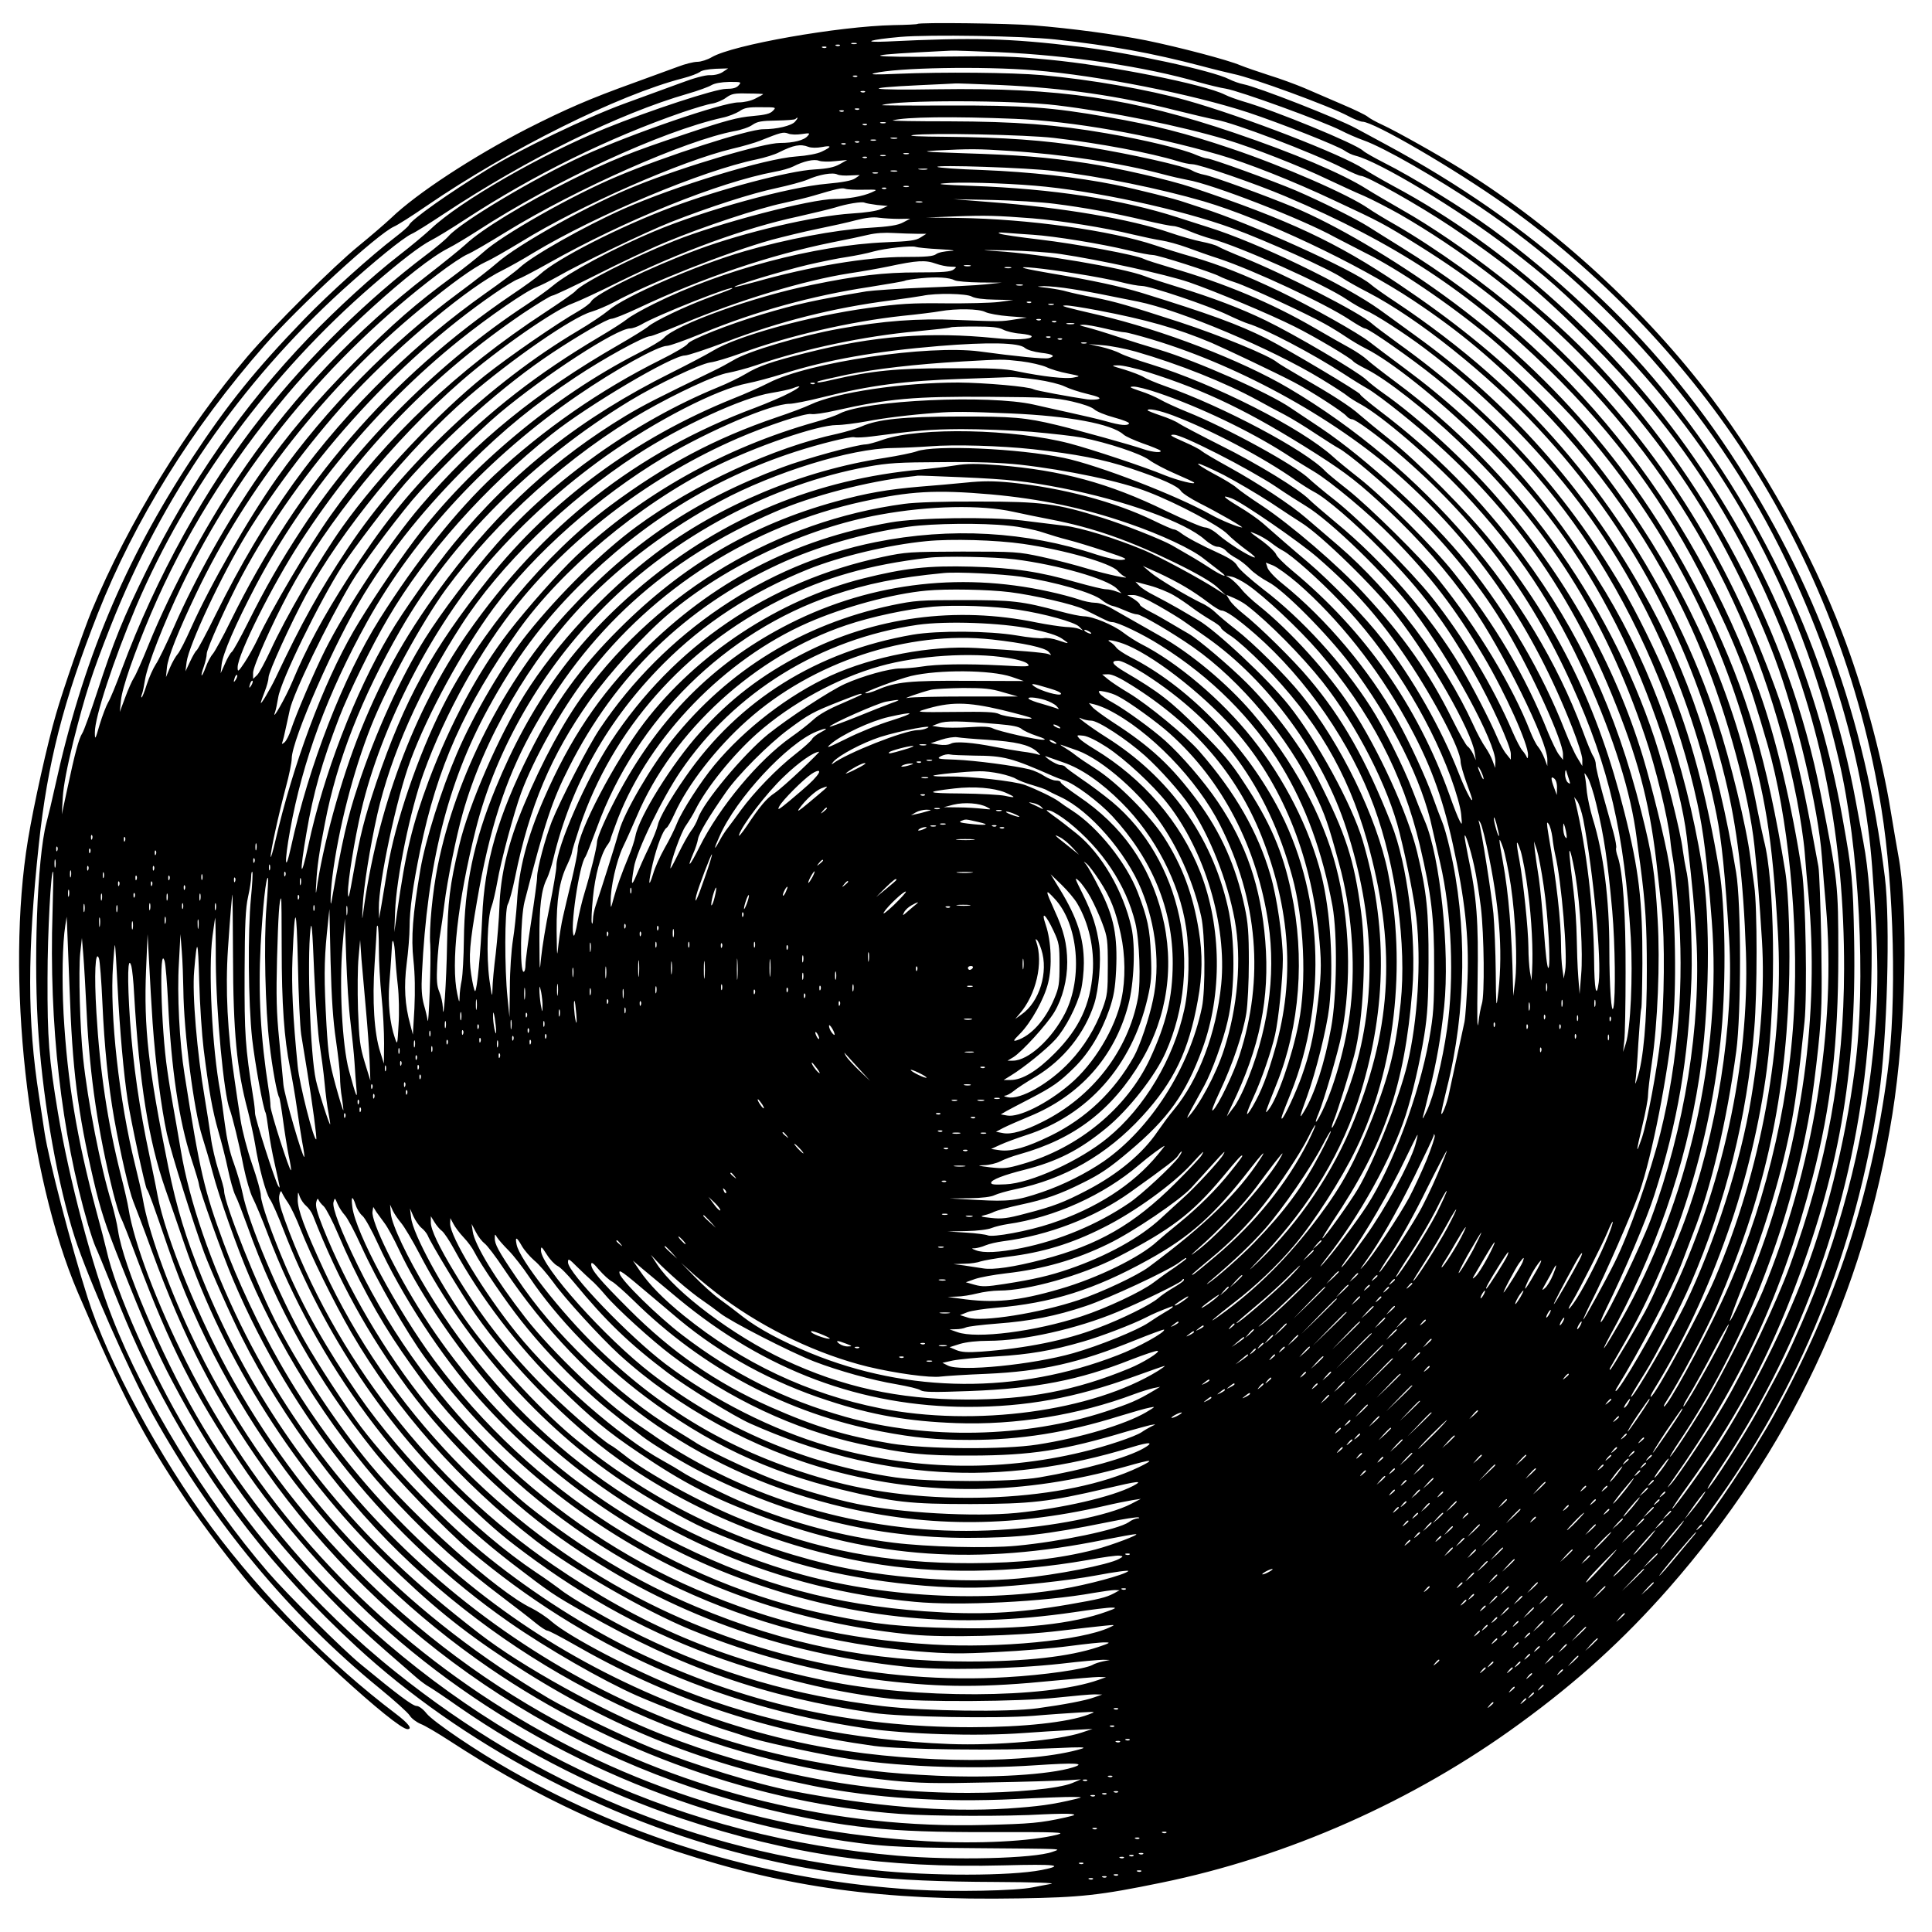 <?xml version="1.0" encoding="UTF-8" standalone="yes"?>
<svg version="1.0" xmlns="http://www.w3.org/2000/svg" width="100mm" height="100mm" viewBox="0 0 1000 1000" preserveAspectRatio="xMidYMid meet">
  <g transform="translate(0,1000) scale(0.1,-0.1)" fill="#000000" stroke="none">
    <path d="M4749 9876 c-2 -2 -58 -5 -124 -6 -285 -6 -832 -102 -941 -166 -22
-13 -56 -24 -75 -24 -18 0 -63 -11 -99 -25 -36 -13 -139 -51 -230 -84 -228
-82 -352 -136 -553 -238 -281 -145 -570 -334 -702 -461 -33 -31 -110 -97 -170
-146 -128 -104 -439 -413 -574 -571 -316 -370 -620 -866 -806 -1315 -41 -99
-150 -413 -185 -536 -44 -149 -115 -468 -145 -649 -117 -707 -5 -1730 258
-2345 227 -530 336 -741 560 -1075 81 -121 248 -341 343 -451 214 -248 745
-734 803 -734 28 0 5 30 -61 80 -345 261 -684 605 -951 962 -269 361 -539 860
-643 1190 -87 273 -201 712 -223 854 -5 32 -18 118 -29 190 -61 391 -61 743
-1 1304 45 421 126 739 305 1194 191 484 487 960 863 1388 184 210 584 576
670 615 19 8 96 57 170 108 426 292 992 574 1326 660 39 10 77 25 87 32 9 9
43 15 82 17 l65 2 -27 -18 c-16 -11 -43 -18 -67 -17 -25 1 -84 -15 -155 -42
-63 -23 -194 -71 -290 -106 -194 -71 -537 -236 -702 -337 -202 -123 -401 -264
-411 -291 -3 -7 -34 -34 -69 -61 -126 -96 -346 -294 -476 -429 -251 -260 -393
-436 -577 -715 -352 -535 -569 -1056 -711 -1705 -13 -60 -33 -144 -44 -185
-48 -184 -68 -732 -40 -1105 27 -365 100 -770 187 -1040 66 -206 285 -702 404
-917 306 -552 708 -1037 1174 -1417 77 -63 147 -126 156 -141 9 -15 35 -34 56
-43 22 -8 91 -49 154 -90 393 -256 769 -438 1174 -571 573 -187 1064 -254
1770 -242 318 5 419 16 735 81 655 134 1306 422 1855 823 301 219 540 437 773
702 625 713 1009 1526 1157 2453 70 439 84 1062 30 1343 -8 44 -26 149 -40
234 -47 287 -145 643 -251 917 -159 414 -405 854 -675 1213 -342 453 -806 879
-1286 1179 -120 75 -348 203 -418 235 -33 15 -67 34 -76 42 -9 8 -68 37 -130
63 -63 27 -151 65 -197 85 -45 19 -129 50 -185 67 -56 18 -122 41 -147 51 -62
27 -317 94 -488 129 -157 31 -384 62 -585 78 -122 10 -589 16 -598 7z m711
-80 c292 -32 501 -70 760 -138 63 -17 138 -35 165 -41 95 -19 497 -166 594
-218 30 -16 63 -29 73 -29 58 0 472 -241 742 -432 470 -332 917 -795 1231
-1277 366 -562 608 -1188 713 -1846 66 -410 80 -1007 32 -1365 -85 -641 -267
-1190 -585 -1770 -98 -179 -351 -560 -372 -560 -2 0 16 28 41 63 464 633 753
1347 871 2145 43 293 60 900 31 1132 -104 834 -356 1522 -801 2196 -440 664
-1028 1191 -1785 1598 -69 37 -136 74 -150 81 -94 52 -511 215 -584 229 -21 4
-54 16 -74 26 -85 44 -523 139 -782 169 -357 43 -540 48 -990 26 -138 -6 -88
10 70 24 154 13 632 5 800 -13z m-1027 -23 c-7 -2 -19 -2 -25 0 -7 3 -2 5 12
5 14 0 19 -2 13 -5z m-86 -9 c-3 -3 -12 -4 -19 -1 -8 3 -5 6 6 6 11 1 17 -2
13 -5z m-70 -10 c-3 -3 -12 -4 -19 -1 -8 3 -5 6 6 6 11 1 17 -2 13 -5z m889
-24 c369 -16 764 -75 1044 -157 47 -13 108 -28 135 -32 72 -12 501 -168 597
-217 29 -15 81 -38 115 -50 107 -38 374 -191 605 -346 644 -435 1203 -1070
1547 -1757 271 -541 441 -1124 481 -1656 35 -467 36 -666 4 -970 -50 -479
-176 -954 -370 -1397 -75 -170 -91 -202 -222 -443 -68 -125 -243 -398 -263
-411 -6 -3 21 42 61 101 404 602 659 1291 750 2025 52 421 50 934 -5 1220 -8
41 -26 138 -40 215 -141 764 -492 1512 -1004 2136 -232 284 -558 589 -879 823
-146 107 -415 272 -557 343 -49 25 -99 53 -110 63 -40 37 -457 208 -620 255
-33 10 -76 25 -95 35 -108 54 -595 151 -910 181 -186 18 -263 20 -565 16 -359
-4 -416 6 -115 22 85 4 164 9 175 9 11 1 119 -3 241 -8z m189 -94 c330 -27
815 -123 1105 -218 163 -54 465 -173 500 -198 14 -10 39 -22 56 -26 118 -28
533 -277 794 -478 190 -145 282 -227 481 -425 626 -628 1021 -1343 1227 -2226
106 -452 142 -1149 83 -1595 -52 -395 -151 -788 -281 -1115 -109 -275 -273
-595 -423 -829 -73 -113 -233 -336 -242 -336 -3 0 35 56 84 124 231 321 394
619 531 970 248 637 339 1152 327 1847 -6 318 -10 355 -60 634 -124 687 -376
1298 -770 1867 -397 574 -974 1095 -1553 1404 -59 32 -128 72 -154 89 -110 74
-625 273 -920 356 -201 56 -493 107 -745 130 -159 14 -513 17 -750 7 -113 -5
-148 -4 -120 3 116 29 562 37 830 15z m-918 -32 c-3 -3 -12 -4 -19 -1 -8 3 -5
6 6 6 11 1 17 -2 13 -5z m-614 -46 c-11 -13 -30 -18 -65 -18 -55 0 -391 -110
-623 -204 -332 -135 -756 -379 -905 -521 -30 -28 -104 -90 -165 -137 -139
-108 -317 -271 -467 -426 -339 -353 -611 -744 -842 -1210 -119 -242 -166 -357
-252 -621 -35 -107 -70 -204 -78 -216 -18 -27 -39 -106 -77 -285 l-29 -135 5
90 c4 60 22 154 54 285 64 253 96 352 194 600 264 669 671 1257 1200 1739 167
151 312 269 357 290 19 8 95 56 169 105 429 284 906 519 1261 621 52 15 107
35 122 44 17 10 50 16 92 17 63 0 65 0 49 -18z m1354 2 c329 -15 615 -56 908
-131 88 -22 183 -44 210 -49 91 -15 493 -168 654 -249 44 -23 87 -41 94 -41
31 0 299 -151 467 -263 290 -194 458 -333 720 -596 425 -426 723 -866 954
-1404 245 -575 362 -1168 361 -1842 -1 -532 -87 -1004 -280 -1535 -68 -188
-229 -527 -341 -718 -75 -128 -235 -368 -274 -412 -26 -29 -24 -25 8 20 353
500 568 965 725 1570 94 362 132 689 132 1145 0 372 -2 384 -91 835 -164 834
-591 1642 -1198 2269 -261 269 -659 579 -971 756 -66 38 -147 85 -180 106
-126 80 -379 187 -685 291 -529 180 -906 235 -1535 226 -361 -6 -416 6 -97 21
97 4 182 9 187 9 6 1 110 -3 232 -8z m-700 -36 c-3 -3 -12 -4 -19 -1 -8 3 -5
6 6 6 11 1 17 -2 13 -5z m-527 -11 c0 -2 -18 -12 -40 -23 -23 -12 -59 -20 -87
-20 -83 0 -557 -163 -804 -276 -251 -115 -632 -342 -697 -416 -15 -17 -67 -61
-117 -98 -305 -231 -606 -526 -847 -831 -291 -367 -551 -838 -728 -1314 -28
-77 -60 -154 -70 -170 -10 -17 -30 -69 -44 -115 -23 -80 -25 -82 -25 -41 -1
78 96 373 214 653 265 621 695 1205 1225 1663 144 125 246 203 301 231 26 13
105 61 175 107 353 231 744 424 1127 556 62 21 131 42 154 45 22 4 55 18 72
31 28 20 43 23 111 21 44 0 80 -2 80 -3z m1520 -58 c289 -35 641 -107 875
-177 140 -42 387 -139 524 -205 64 -30 150 -70 191 -87 41 -18 124 -61 185
-95 622 -359 1181 -901 1561 -1516 137 -222 287 -530 380 -780 112 -300 226
-780 244 -1030 5 -66 14 -181 21 -255 55 -628 -66 -1364 -328 -1995 -41 -99
-220 -451 -291 -569 -72 -122 -180 -286 -188 -286 -2 0 17 33 44 73 333 495
576 1110 681 1719 11 65 30 211 42 325 19 184 20 247 16 548 -4 187 -10 363
-15 390 -104 573 -153 756 -293 1105 -273 684 -686 1266 -1239 1746 -186 161
-452 352 -655 469 -55 31 -119 70 -142 86 -103 72 -440 219 -713 311 -231 78
-394 120 -636 162 -292 51 -429 61 -829 60 -192 -1 -345 0 -340 2 69 27 686
26 905 -1z m-1470 -29 c-14 -15 -40 -21 -107 -27 -72 -6 -135 -22 -343 -92
-284 -94 -388 -136 -600 -242 -245 -123 -457 -252 -540 -330 -25 -23 -114 -95
-199 -161 -361 -278 -686 -620 -939 -986 -188 -272 -383 -630 -502 -923 -33
-82 -68 -161 -78 -175 -9 -14 -29 -59 -44 -100 l-28 -75 6 59 c6 66 69 246
155 449 172 403 400 770 703 1132 237 284 667 675 836 760 30 15 98 56 151 90
402 261 951 515 1269 586 30 6 69 22 87 33 25 18 46 22 112 21 79 0 80 0 61
-19z m447 8 c-3 -3 -12 -4 -19 -1 -8 3 -5 6 6 6 11 1 17 -2 13 -5z m-80 -10
c-3 -3 -12 -4 -19 -1 -8 3 -5 6 6 6 11 1 17 -2 13 -5z m885 -39 c299 -12 697
-82 1058 -186 145 -42 381 -135 595 -236 242 -113 256 -120 440 -235 278 -174
478 -332 729 -577 640 -627 1049 -1390 1226 -2286 17 -88 36 -212 41 -275 5
-63 13 -160 19 -215 59 -626 -32 -1278 -262 -1890 -47 -126 -138 -328 -145
-322 -1 2 28 82 66 178 121 309 206 593 255 855 22 120 37 237 66 514 15 142
6 652 -13 780 -50 333 -138 704 -223 936 -352 973 -988 1761 -1849 2293 -66
41 -143 89 -171 107 -68 43 -245 131 -377 188 -123 52 -437 166 -459 166 -9 0
-35 9 -59 19 -65 29 -267 78 -462 111 -260 45 -469 61 -817 62 -168 0 -298 2
-289 5 67 18 311 21 631 8z m-1137 -15 c-19 -21 -94 -39 -165 -39 -76 0 -507
-139 -755 -244 -234 -98 -597 -304 -694 -393 -31 -28 -101 -83 -156 -124 -192
-141 -312 -245 -510 -445 -204 -206 -344 -371 -491 -581 -161 -231 -334 -537
-444 -790 -38 -86 -80 -173 -94 -193 -13 -20 -34 -66 -46 -103 -12 -38 -24
-68 -27 -68 -3 0 -2 8 2 18 4 9 11 44 16 76 12 73 98 293 188 481 298 622 763
1188 1327 1616 62 48 131 93 152 102 21 8 110 60 199 115 366 225 930 475
1183 523 36 6 79 21 95 33 25 17 46 21 123 22 51 1 96 4 99 8 16 15 14 4 -2
-14z m468 -7 c-7 -2 -19 -2 -25 0 -7 3 -2 5 12 5 14 0 19 -2 13 -5z m-96 -9
c-3 -3 -12 -4 -19 -1 -8 3 -5 6 6 6 11 1 17 -2 13 -5z m-338 -48 c42 6 45 6
32 -9 -18 -23 -74 -37 -144 -37 -86 0 -489 -119 -741 -220 -235 -93 -618 -306
-727 -404 -25 -22 -110 -89 -190 -148 -359 -265 -689 -601 -946 -963 -147
-208 -345 -553 -444 -775 -28 -63 -59 -124 -69 -135 -10 -11 -28 -42 -40 -70
l-21 -50 5 50 c5 53 57 185 151 382 259 546 678 1077 1161 1474 164 135 276
215 339 244 28 12 109 59 182 103 306 189 830 419 1093 482 52 12 118 31 145
42 107 43 119 46 144 37 13 -6 45 -7 70 -3z m1307 -20 c239 -28 498 -77 639
-120 28 -9 62 -16 76 -16 37 0 326 -100 482 -166 570 -242 948 -491 1361 -894
350 -342 610 -698 821 -1125 154 -312 209 -456 314 -820 106 -368 161 -916
137 -1375 -25 -506 -164 -1063 -378 -1515 -108 -228 -277 -535 -295 -535 -3 0
1 10 9 22 68 104 209 370 267 504 237 548 349 1038 370 1624 8 232 0 505 -19
622 -94 575 -197 923 -399 1343 -317 658 -774 1206 -1366 1635 -266 193 -567
369 -778 457 -149 62 -422 161 -462 168 -22 4 -51 14 -64 22 -36 23 -323 87
-541 122 -230 36 -431 50 -734 53 -142 1 -203 4 -171 9 84 12 588 2 731 -15z
m-813 -3 c-7 -2 -21 -2 -30 0 -10 3 -4 5 12 5 17 0 24 -2 18 -5z m-110 -10
c-7 -2 -19 -2 -25 0 -7 3 -2 5 12 5 14 0 19 -2 13 -5z m-86 -9 c-3 -3 -12 -4
-19 -1 -8 3 -5 6 6 6 11 1 17 -2 13 -5z m-70 -10 c-3 -3 -12 -4 -19 -1 -8 3
-5 6 6 6 11 1 17 -2 13 -5z m-193 -14 c16 -6 44 -6 71 -1 52 10 51 1 -2 -24
-23 -11 -75 -21 -133 -25 -160 -11 -628 -154 -894 -272 -202 -90 -471 -242
-536 -303 -19 -18 -100 -79 -180 -135 -179 -127 -336 -258 -503 -419 -370
-359 -637 -731 -889 -1239 -49 -100 -95 -185 -100 -188 -6 -4 -21 -30 -34 -58
l-24 -51 6 49 c12 88 180 448 310 661 143 234 363 523 556 729 246 261 602
557 771 638 32 16 104 56 159 90 325 195 872 425 1154 483 42 9 95 25 117 37
74 37 110 44 151 28z m1041 -21 c285 -18 576 -63 795 -121 41 -11 98 -24 125
-29 125 -20 596 -203 765 -297 36 -19 106 -55 155 -80 169 -83 435 -263 645
-437 121 -101 369 -343 472 -463 398 -460 677 -969 847 -1539 109 -368 144
-584 173 -1074 34 -580 -85 -1235 -327 -1799 -76 -177 -311 -610 -331 -610 -3
0 3 15 14 33 156 254 276 509 387 824 90 253 165 567 200 838 49 376 41 976
-15 1185 -5 19 -21 96 -36 170 -98 510 -302 1005 -601 1460 -341 518 -702 879
-1251 1248 -324 218 -571 334 -1072 502 -124 41 -382 100 -543 125 -212 32
-355 43 -644 52 -202 7 -223 9 -138 14 176 9 217 9 380 -2z m-522 -16 c-7 -2
-19 -2 -25 0 -7 3 -2 5 12 5 14 0 19 -2 13 -5z m-120 -10 c-7 -2 -19 -2 -25 0
-7 3 -2 5 12 5 14 0 19 -2 13 -5z m-96 -9 c-3 -3 -12 -4 -19 -1 -8 3 -5 6 6 6
11 1 17 -2 13 -5z m-163 -18 l61 6 -39 -22 c-29 -16 -62 -23 -130 -27 -131 -7
-490 -102 -741 -196 -267 -100 -591 -265 -680 -347 -16 -15 -82 -63 -145 -105
-631 -428 -1109 -982 -1456 -1689 -40 -82 -82 -158 -92 -170 -11 -12 -27 -42
-37 -69 -22 -59 -31 -56 -10 3 8 23 15 53 15 66 0 27 107 263 182 404 298 556
792 1107 1309 1462 52 36 106 69 120 73 13 4 84 41 157 82 399 225 880 419
1172 474 36 6 79 19 95 27 54 28 109 40 134 30 13 -5 51 -6 85 -2z m1131 -51
c240 -28 548 -91 775 -157 308 -91 798 -322 1085 -513 243 -162 415 -306 645
-541 369 -377 663 -821 852 -1289 129 -318 241 -731 269 -994 13 -118 26 -283
39 -491 14 -234 -4 -503 -56 -815 -54 -330 -188 -747 -341 -1065 -72 -147
-265 -480 -280 -480 -5 0 15 34 73 127 54 85 181 335 236 461 181 421 291 861
328 1317 16 190 16 627 0 740 -7 50 -16 115 -20 145 -21 165 -104 504 -172
710 -228 689 -649 1328 -1188 1803 -140 124 -314 256 -469 359 -58 38 -119 81
-136 96 -81 71 -630 319 -875 396 -30 10 -68 22 -85 28 -56 20 -240 66 -365
92 -194 39 -436 66 -685 76 -125 4 -230 12 -233 16 -12 12 466 -4 603 -21z
m-657 8 c-10 -2 -28 -2 -40 0 -13 2 -5 4 17 4 22 1 32 -1 23 -4z m-155 -10
c-7 -2 -21 -2 -30 0 -10 3 -4 5 12 5 17 0 24 -2 18 -5z m-242 -21 c27 1 49 2
49 2 0 -1 -11 -9 -25 -18 -17 -11 -65 -20 -143 -27 -201 -17 -639 -138 -897
-247 -208 -87 -442 -213 -521 -279 -27 -23 -90 -68 -140 -101 -447 -293 -869
-713 -1158 -1154 -119 -182 -190 -306 -282 -490 -40 -80 -78 -149 -85 -153 -6
-4 -22 -31 -34 -59 l-23 -51 5 45 c6 56 71 207 177 409 244 465 627 927 1051
1268 153 123 349 258 402 277 21 8 67 31 103 51 123 71 462 234 591 285 198
78 418 149 546 176 64 14 136 33 162 44 61 27 131 39 155 27 10 -5 40 -7 67
-5z m142 11 c-7 -2 -19 -2 -25 0 -7 3 -2 5 12 5 14 0 19 -2 13 -5z m812 -64
c304 -25 754 -122 1025 -221 173 -63 510 -215 570 -258 16 -11 75 -45 132 -74
259 -135 616 -420 881 -704 474 -508 794 -1107 966 -1809 62 -253 95 -524 108
-903 19 -577 -122 -1223 -394 -1790 -80 -168 -262 -480 -280 -480 -2 0 -1 5 3
12 124 201 291 521 342 658 11 30 36 96 55 145 94 238 175 584 224 945 26 195
26 765 -1 925 -99 597 -246 1039 -489 1465 -300 528 -691 967 -1167 1310 -64
47 -148 107 -186 135 -180 130 -635 350 -893 430 -42 13 -112 36 -156 50 -289
93 -644 148 -1065 163 -149 5 -189 9 -145 13 72 8 304 2 470 -12z m-652 -6
c-7 -2 -19 -2 -25 0 -7 3 -2 5 12 5 14 0 19 -2 13 -5z m-233 -15 c74 1 75 1
41 -14 -45 -20 -122 -34 -191 -34 -123 0 -598 -124 -828 -216 -223 -89 -479
-219 -514 -261 -7 -9 -78 -58 -157 -110 -452 -296 -823 -647 -1109 -1050 -115
-162 -309 -490 -377 -638 -18 -38 -49 -94 -69 -124 -33 -49 -36 -51 -36 -25 0
67 183 433 326 651 318 487 688 866 1151 1181 75 50 144 92 152 92 8 0 112 49
231 109 118 60 281 137 362 170 185 77 473 173 603 200 55 12 125 29 155 38
125 37 146 42 165 36 11 -4 54 -6 95 -5z m117 6 c-3 -3 -12 -4 -19 -1 -8 3 -5
6 6 6 11 1 17 -2 13 -5z m873 -79 c151 -19 304 -47 468 -86 68 -16 133 -29
145 -29 12 0 49 -12 82 -26 33 -14 85 -32 115 -40 146 -39 590 -238 701 -314
31 -21 75 -46 95 -55 49 -20 206 -121 309 -199 286 -214 584 -513 801 -801
341 -452 590 -1019 709 -1613 26 -130 44 -305 65 -642 27 -436 -62 -1003 -232
-1463 -38 -104 -143 -348 -189 -439 -32 -64 -189 -328 -195 -328 -3 0 -3 3 -1
8 2 4 33 57 67 117 275 478 457 1056 510 1624 25 269 20 652 -11 836 -67 396
-150 705 -264 978 -60 147 -169 368 -240 487 -301 509 -673 915 -1160 1264
-60 44 -121 89 -135 102 -64 57 -449 254 -665 341 -60 24 -119 50 -130 57 -11
7 -49 18 -85 25 -36 7 -110 28 -165 47 -204 70 -555 130 -930 158 l-190 15
200 -4 c110 -2 256 -11 325 -20z m-920 -6 l55 -5 -35 -16 c-21 -10 -81 -19
-150 -23 -194 -12 -554 -96 -797 -186 -250 -93 -532 -230 -553 -269 -5 -10
-36 -33 -67 -51 -106 -60 -357 -233 -483 -333 -235 -187 -553 -524 -736 -781
-121 -170 -296 -470 -375 -644 -27 -57 -57 -114 -68 -125 l-21 -20 0 32 c0 33
96 249 183 412 197 368 541 790 895 1098 187 163 483 369 577 402 28 10 136
60 240 112 314 155 653 279 925 337 80 18 166 39 193 47 59 19 139 32 152 25
6 -3 35 -8 65 -12z m233 14 c-7 -2 -21 -2 -30 0 -10 3 -4 5 12 5 17 0 24 -2
18 -5z m570 -83 c148 -12 379 -49 522 -84 55 -13 122 -27 149 -31 27 -4 86
-20 130 -36 45 -17 119 -43 166 -58 182 -61 550 -233 674 -315 38 -25 74 -46
81 -46 19 0 241 -155 365 -255 337 -272 629 -598 845 -945 239 -384 416 -821
510 -1256 32 -147 50 -292 75 -609 54 -688 -122 -1459 -470 -2070 -38 -66 -76
-129 -85 -140 -9 -11 3 14 25 55 236 427 395 886 465 1340 54 349 60 826 15
1100 -90 540 -256 1011 -500 1416 -289 479 -621 848 -1043 1160 -78 58 -158
118 -178 134 -55 44 -306 185 -464 261 -180 86 -314 139 -451 179 -60 17 -147
44 -194 60 -229 77 -658 137 -1020 142 l-165 2 148 6 c165 6 217 4 400 -10z
m-690 -3 l58 1 -36 -19 c-28 -15 -70 -22 -188 -29 -164 -10 -422 -59 -632
-120 -252 -73 -622 -234 -706 -307 -25 -21 -96 -69 -159 -106 -449 -266 -904
-696 -1188 -1122 -153 -230 -239 -385 -376 -675 -29 -60 -76 -139 -76 -128 0
4 9 30 20 58 11 28 20 61 20 74 0 28 116 282 194 426 181 332 533 762 841
1028 224 193 539 411 635 438 30 9 84 32 120 51 183 99 580 256 815 322 61 16
166 42 235 56 69 14 159 34 200 45 51 13 89 18 120 13 25 -3 71 -6 103 -6z
m92 -77 l50 0 -30 -19 c-25 -16 -56 -20 -180 -25 -366 -15 -851 -144 -1201
-319 -61 -30 -124 -66 -140 -80 -16 -13 -81 -55 -144 -92 -317 -188 -560 -377
-807 -626 -198 -202 -318 -353 -490 -619 -130 -202 -217 -364 -291 -541 -33
-79 -110 -214 -88 -154 4 11 11 45 16 75 13 86 213 496 331 680 60 92 246 336
326 428 221 252 510 509 762 676 137 91 284 176 306 176 12 0 74 25 138 55
335 158 682 275 1002 340 72 14 157 32 190 40 37 9 87 12 130 9 39 -2 93 -4
120 -4z m600 -5 c112 -7 356 -47 493 -80 57 -14 115 -25 130 -25 27 0 311 -91
346 -111 11 -6 46 -20 80 -31 68 -22 368 -161 461 -213 33 -18 83 -49 111 -68
28 -19 75 -47 105 -62 128 -64 373 -259 583 -465 308 -301 522 -590 710 -960
178 -349 333 -818 367 -1104 31 -272 40 -369 49 -520 26 -450 -60 -984 -235
-1456 -49 -132 -220 -488 -255 -530 -12 -14 -1 16 23 65 91 184 210 464 250
590 121 378 176 702 192 1120 6 169 -9 492 -27 560 -5 22 -13 69 -18 105 -10
91 -93 418 -146 578 -239 721 -722 1386 -1339 1844 -66 49 -133 101 -150 117
-16 15 -55 41 -85 58 -30 16 -116 65 -190 108 -217 126 -461 229 -738 309 -67
20 -131 40 -142 46 -37 20 -356 79 -538 100 -101 12 -193 25 -205 30 -16 7 -9
8 28 5 28 -2 91 -7 140 -10z m-480 -75 c67 -4 88 -7 55 -9 -30 -1 -64 -8 -74
-16 -15 -12 -53 -15 -165 -15 -195 0 -488 -49 -771 -129 -58 -16 -106 -28
-108 -26 -7 6 251 84 378 114 69 16 161 35 205 41 44 7 105 19 135 28 62 17
198 32 220 24 8 -3 65 -9 125 -12z m625 -25 c197 -29 545 -105 665 -146 133
-46 420 -166 547 -230 97 -48 295 -165 303 -180 4 -5 34 -23 68 -40 105 -53
309 -213 476 -373 464 -446 756 -907 965 -1525 56 -164 119 -424 131 -536 3
-33 10 -80 15 -105 5 -25 17 -133 26 -240 33 -387 1 -801 -92 -1175 -51 -205
-163 -523 -237 -670 -47 -95 -157 -295 -162 -295 -2 0 18 44 45 98 71 140 207
452 246 562 64 183 147 605 174 884 20 214 9 639 -21 816 -19 117 -90 402
-135 552 -148 487 -399 932 -757 1345 -164 189 -406 411 -587 538 -30 21 -71
53 -90 71 -45 42 -371 234 -520 306 -128 62 -275 118 -455 173 -66 20 -143 45
-171 56 -109 42 -544 116 -764 129 -97 6 -89 7 55 4 94 -2 217 -10 275 -19z
m-645 -50 c22 -8 56 -15 75 -15 33 -1 34 -1 16 -15 -16 -12 -55 -15 -185 -15
-175 0 -314 -16 -551 -65 -301 -61 -702 -205 -765 -275 -11 -12 -71 -48 -135
-80 -432 -221 -868 -585 -1153 -963 -101 -134 -247 -353 -317 -474 -159 -275
-313 -689 -405 -1086 -13 -56 -24 -93 -24 -81 -1 27 40 215 79 361 17 62 30
128 30 147 0 96 225 608 374 851 143 233 322 455 545 674 182 181 336 306 549
448 145 97 356 213 388 213 8 0 83 29 167 64 292 123 631 225 862 261 61 9
151 25 200 35 154 33 194 35 250 15z m178 -12 c-7 -2 -21 -2 -30 0 -10 3 -4 5
12 5 17 0 24 -2 18 -5z m210 -10 c-7 -2 -21 -2 -30 0 -10 3 -4 5 12 5 17 0 24
-2 18 -5z m336 -29 c85 -13 189 -33 232 -44 42 -11 92 -20 109 -20 43 0 345
-102 445 -150 44 -21 91 -41 105 -45 85 -25 337 -157 495 -260 44 -29 101 -64
126 -78 26 -15 102 -71 170 -126 521 -417 869 -889 1116 -1516 122 -307 177
-530 212 -855 5 -47 15 -134 22 -195 17 -152 14 -498 -6 -670 -19 -168 -68
-426 -96 -513 -12 -35 -22 -62 -24 -60 -2 2 10 57 26 123 16 66 29 136 29 155
0 19 9 96 20 170 30 202 43 518 30 740 -14 245 -28 335 -85 560 -132 524 -319
927 -614 1325 -221 296 -454 532 -739 748 -56 43 -102 81 -102 86 0 10 -380
236 -487 290 -144 72 -294 127 -643 235 -112 34 -255 65 -470 101 -58 10 -118
21 -135 26 -51 15 98 0 264 -27z m-627 -35 c9 -5 68 -10 130 -11 l113 -1 -85
-9 c-47 -5 -191 -12 -320 -17 -129 -5 -262 -14 -295 -19 -268 -45 -363 -66
-540 -119 -169 -50 -373 -131 -385 -152 -5 -10 -69 -48 -142 -84 -311 -155
-605 -359 -860 -597 -197 -184 -404 -445 -593 -744 -189 -301 -366 -756 -459
-1181 -31 -142 -35 -80 -5 85 65 363 195 713 401 1085 245 440 631 855 1086
1167 198 136 418 258 465 258 13 0 95 29 182 65 273 113 569 195 868 240 94
15 176 29 181 32 4 3 43 9 85 13 80 8 144 4 173 -11z m351 -26 c-7 -2 -21 -2
-30 0 -10 3 -4 5 12 5 17 0 24 -2 18 -5z m255 -19 c53 -8 140 -24 192 -35 52
-10 120 -24 150 -30 215 -43 690 -243 948 -400 64 -39 126 -79 137 -89 11 -9
41 -28 67 -42 111 -61 360 -274 531 -456 283 -301 473 -587 642 -964 139 -311
227 -592 256 -823 5 -38 13 -101 19 -140 27 -207 34 -313 34 -545 1 -262 -18
-468 -50 -563 -9 -29 -12 -33 -9 -12 3 17 10 104 15 195 6 91 12 171 15 179 3
7 5 113 6 235 1 323 -18 484 -93 781 -137 547 -341 965 -684 1395 -128 161
-388 423 -534 538 -58 46 -125 101 -150 123 -51 46 -147 107 -305 198 -60 35
-117 69 -125 76 -41 35 -292 138 -505 208 -265 86 -330 105 -440 127 -60 11
-125 26 -143 31 -18 6 -63 14 -100 19 -61 7 -63 7 -19 9 26 0 91 -6 145 -15z
m-1759 2 c-2 -2 -56 -23 -119 -46 -125 -46 -283 -122 -315 -150 -11 -10 -80
-53 -153 -95 -425 -244 -740 -500 -1026 -836 -158 -185 -385 -527 -494 -745
-55 -110 -149 -329 -176 -411 -9 -28 -24 -57 -33 -65 -14 -11 -16 -11 -11 2 3
8 11 40 17 70 7 30 16 74 21 96 19 87 193 447 318 658 52 87 205 294 315 426
92 110 337 355 452 451 236 198 607 439 676 439 13 0 38 9 56 19 78 48 501
215 472 187z m1241 -41 c16 -9 59 -15 120 -16 l95 -2 -75 -10 c-41 -5 -167 -8
-280 -7 -172 2 -235 -2 -395 -24 -302 -41 -678 -144 -804 -221 -31 -19 -128
-70 -216 -114 -466 -232 -821 -512 -1126 -884 -101 -123 -265 -354 -333 -471
-179 -301 -343 -730 -420 -1091 -41 -190 -47 -151 -10 62 36 212 80 365 170
600 49 127 169 373 252 513 195 333 498 673 847 952 188 150 624 408 690 408
15 0 109 31 209 69 281 108 560 178 856 216 69 9 143 20 165 24 69 15 227 12
255 -4z m307 -31 c-3 -3 -12 -4 -19 -1 -8 3 -5 6 6 6 11 1 17 -2 13 -5z m116
-11 c-7 -2 -19 -2 -25 0 -7 3 -2 5 12 5 14 0 19 -2 13 -5z m227 -29 c249 -47
412 -93 590 -168 76 -33 325 -151 425 -203 87 -45 255 -154 274 -176 7 -9 20
-17 29 -17 17 0 134 -85 232 -169 405 -346 689 -724 907 -1208 192 -425 271
-767 304 -1307 11 -200 -1 -469 -26 -548 l-14 -43 6 55 c4 30 7 190 7 355 1
307 -14 521 -40 599 -8 21 -11 42 -9 47 3 4 -3 41 -14 81 -11 40 -36 130 -56
200 -19 70 -35 138 -35 150 0 13 -6 32 -13 43 -8 11 -33 72 -56 135 -260 700
-827 1361 -1521 1771 -246 145 -651 301 -985 379 -181 42 -201 48 -170 49 17
1 91 -11 165 -25z m-580 -9 c16 -8 71 -18 122 -22 l93 -7 -60 -9 c-75 -12 -72
-12 -300 -3 -206 9 -383 -5 -608 -45 -203 -36 -479 -118 -552 -164 -22 -13
-69 -39 -105 -56 -287 -139 -358 -175 -453 -232 -359 -217 -654 -486 -922
-842 -201 -267 -329 -491 -448 -785 -102 -252 -198 -601 -230 -835 -3 -16 -3
4 0 45 4 83 14 153 45 310 61 321 190 651 391 1000 263 458 686 881 1188 1186
140 85 361 190 415 198 26 3 97 25 158 47 242 90 567 165 836 194 80 8 168 19
195 24 85 15 203 13 235 -4z m287 -41 c-3 -3 -12 -4 -19 -1 -8 3 -5 6 6 6 11
1 17 -2 13 -5z m80 -10 c-3 -3 -12 -4 -19 -1 -8 3 -5 6 6 6 11 1 17 -2 13 -5z
m91 -11 c-10 -2 -26 -2 -35 0 -10 3 -2 5 17 5 19 0 27 -2 18 -5z m160 -23 c46
-11 92 -20 103 -20 11 0 75 -17 142 -37 468 -141 975 -424 1313 -735 385 -353
661 -761 862 -1274 29 -73 52 -147 52 -165 l0 -34 -26 43 c-15 24 -43 87 -64
140 -115 295 -295 603 -506 867 -189 235 -519 540 -761 702 -60 39 -128 86
-153 102 -113 78 -487 243 -680 301 -58 17 -154 47 -215 67 -60 20 -132 42
-160 49 -40 10 -44 12 -20 13 17 1 67 -8 113 -19z m-526 -6 c17 -9 58 -19 90
-21 32 -3 58 -9 58 -14 0 -16 -87 -20 -190 -9 -339 34 -626 12 -975 -76 -183
-46 -249 -69 -315 -109 -30 -18 -95 -50 -145 -70 -424 -174 -851 -477 -1144
-810 -129 -147 -285 -353 -369 -487 -126 -199 -260 -493 -350 -768 -54 -162
-82 -287 -135 -590 -9 -55 -7 36 3 120 31 247 108 548 201 782 83 209 264 540
387 708 262 357 642 698 1027 920 164 94 372 191 433 200 31 6 98 23 147 40
247 85 562 151 829 175 94 9 172 18 175 20 2 3 58 5 123 5 90 0 127 -4 150
-16z m245 -40 c-3 -3 -12 -4 -19 -1 -8 3 -5 6 6 6 11 1 17 -2 13 -5z m60 -10
c-3 -3 -12 -4 -19 -1 -8 3 -5 6 6 6 11 1 17 -2 13 -5z m-192 -45 c12 -10 45
-20 83 -25 64 -7 79 -18 39 -28 -21 -5 -166 9 -357 35 -267 35 -884 -56 -1090
-162 -41 -21 -124 -58 -185 -82 -504 -203 -940 -524 -1266 -932 -293 -366
-435 -626 -581 -1055 -63 -189 -84 -271 -118 -465 -23 -129 -28 -149 -29 -105
-1 59 34 275 69 425 102 438 369 955 672 1300 172 196 377 380 593 534 258
183 576 347 734 377 41 8 123 30 183 49 230 73 480 117 808 144 255 21 415 18
445 -10z m318 24 c-7 -2 -19 -2 -25 0 -7 3 -2 5 12 5 14 0 19 -2 13 -5z m256
-43 c222 -64 463 -160 631 -252 41 -23 104 -56 140 -75 36 -19 108 -63 160
-98 52 -34 105 -68 117 -74 52 -27 238 -185 372 -315 205 -202 374 -413 496
-621 136 -231 295 -582 295 -649 l0 -29 -21 27 c-11 14 -36 66 -56 114 -117
293 -274 559 -487 826 -104 132 -364 391 -491 491 -55 43 -116 93 -135 111
-165 149 -614 377 -945 479 -66 20 -136 45 -157 56 -20 11 -65 26 -100 34
l-63 14 74 -6 c41 -3 117 -18 170 -33z m-594 -50 c50 -6 108 -20 131 -30 22
-11 72 -26 110 -33 68 -14 69 -14 32 -21 -40 -9 -160 5 -293 32 -64 14 -135
17 -350 16 -275 0 -402 -13 -603 -59 -66 -16 -89 -18 -80 -10 2 3 69 18 148
35 150 31 359 55 600 69 212 12 207 12 305 1z m656 -56 c304 -96 532 -207 872
-423 157 -100 229 -157 367 -287 173 -163 311 -322 433 -494 162 -231 398
-709 396 -802 l0 -33 -15 40 c-8 21 -23 48 -33 60 -10 11 -28 47 -41 80 -90
231 -271 532 -474 785 -88 110 -356 375 -471 466 -55 43 -107 86 -115 95 -100
107 -533 337 -828 440 -48 17 -98 38 -112 47 -14 9 -59 26 -100 39 -70 20 -72
22 -34 22 22 1 92 -15 155 -35z m-574 -39 c57 -8 121 -24 143 -35 22 -11 75
-29 118 -39 54 -13 72 -21 59 -26 -10 -4 -37 -5 -60 -2 -84 12 -268 46 -277
52 -23 14 -253 34 -390 35 -287 0 -632 -51 -765 -114 -27 -13 -106 -43 -175
-66 -318 -108 -578 -246 -864 -459 -331 -247 -673 -657 -865 -1039 -129 -257
-247 -603 -285 -837 -9 -55 -23 -136 -30 -180 l-14 -80 -1 55 c-2 129 92 573
164 765 89 240 266 565 428 785 210 285 545 581 885 784 237 140 556 276 649
276 19 0 96 15 171 34 246 62 425 85 722 95 118 4 231 8 250 9 19 1 81 -5 137
-13z m-1150 -21 c-3 -3 -12 -4 -19 -1 -8 3 -5 6 6 6 11 1 17 -2 13 -5z m-129
-47 c-35 -19 -115 -53 -178 -77 -616 -229 -1102 -611 -1493 -1172 -276 -397
-467 -912 -538 -1448 -5 -38 -5 -27 -2 37 5 102 38 309 76 478 70 308 221 648
434 978 200 311 545 646 907 882 228 149 552 298 697 321 49 8 99 19 111 24
53 21 45 8 -14 -23z m1908 -1 c210 -71 470 -195 655 -313 58 -38 125 -79 149
-93 86 -51 289 -220 407 -341 196 -199 326 -369 472 -616 112 -189 232 -456
230 -511 0 -15 -3 -21 -6 -12 -3 8 -13 24 -23 35 -10 11 -32 54 -50 95 -102
238 -256 494 -420 700 -110 137 -368 396 -499 500 -58 45 -117 95 -133 110
-69 69 -428 266 -636 349 -54 22 -115 50 -137 63 -21 12 -68 33 -104 44 -53
18 -60 22 -35 23 16 1 75 -14 130 -33z m-447 -44 c57 -13 102 -29 115 -41 12
-11 58 -30 103 -42 45 -12 80 -26 77 -31 -8 -13 -44 -10 -121 12 -40 11 -125
31 -190 45 -65 14 -147 33 -183 41 -233 52 -867 23 -1003 -46 -20 -11 -78 -31
-129 -45 -468 -132 -895 -372 -1235 -692 -91 -86 -254 -270 -350 -394 -160
-208 -301 -471 -413 -767 -87 -234 -120 -369 -165 -687 l-14 -100 4 105 c6
175 79 530 148 720 111 308 297 641 491 880 286 353 694 660 1134 851 152 66
350 132 381 126 13 -3 69 5 125 18 275 62 409 74 801 71 294 -2 340 -5 424
-24z m524 -73 c197 -75 468 -218 632 -334 33 -23 76 -50 95 -60 62 -31 212
-160 351 -302 208 -212 325 -368 477 -633 88 -153 192 -382 192 -422 l0 -30
-23 29 c-13 15 -34 53 -46 83 -40 94 -131 270 -194 375 -154 258 -402 543
-642 740 -60 50 -122 103 -137 118 -51 53 -273 189 -461 282 -103 52 -200 103
-215 113 -15 11 -57 29 -94 41 -38 13 -68 25 -68 27 0 13 61 0 133 -27z m-840
11 c299 -13 521 -54 582 -109 11 -10 56 -30 100 -46 44 -15 84 -32 90 -36 15
-15 -39 -10 -86 6 -53 19 -344 100 -449 125 -161 39 -230 45 -505 44 -290 0
-421 -14 -505 -51 -25 -11 -81 -28 -125 -38 -328 -70 -742 -261 -1041 -481
-176 -129 -399 -348 -564 -554 -123 -153 -278 -416 -365 -620 -80 -186 -163
-448 -189 -600 -40 -236 -49 -352 -36 -470 8 -74 9 -158 5 -249 l-8 -136 -13
50 c-29 104 -34 200 -19 318 8 61 15 146 15 189 0 88 17 214 55 398 87 426
229 745 507 1136 224 315 626 652 1005 842 219 110 544 222 644 222 30 0 99 9
154 19 87 17 223 34 360 44 85 7 158 7 388 -3z m107 -95 c102 -9 219 -22 260
-30 135 -27 301 -82 347 -115 24 -18 85 -50 136 -72 51 -22 94 -42 97 -45 13
-14 -84 10 -151 37 -101 42 -380 135 -494 165 -289 75 -771 85 -962 20 -39
-14 -80 -25 -90 -25 -45 0 -316 -74 -437 -120 -451 -169 -780 -391 -1109 -748
-324 -351 -578 -848 -671 -1312 -27 -133 -46 -328 -39 -409 5 -74 -8 -442 -14
-391 -2 14 -10 50 -19 80 -11 41 -14 82 -10 160 27 566 133 989 341 1370 140
257 281 447 469 635 330 330 697 558 1120 696 129 42 287 81 308 76 10 -3 51
-1 90 4 234 31 300 37 463 38 99 0 264 -6 365 -14z m961 -113 c107 -54 240
-129 297 -167 57 -39 128 -84 158 -102 127 -75 425 -364 560 -543 196 -260
425 -683 424 -781 l-1 -34 -13 36 c-7 20 -24 51 -37 70 -14 19 -43 72 -64 119
-149 326 -424 691 -698 926 -62 53 -137 117 -167 143 -81 70 -247 179 -395
261 -71 39 -137 78 -146 86 -8 8 -51 30 -95 49 -66 29 -74 35 -48 35 20 0 101
-35 225 -98z m-956 23 c225 -25 365 -52 506 -99 167 -56 246 -92 262 -118 7
-11 50 -39 97 -63 88 -44 229 -125 219 -125 -19 0 -111 38 -161 66 -176 99
-584 257 -762 294 -233 49 -669 68 -761 34 -22 -8 -96 -23 -165 -34 -425 -64
-855 -244 -1188 -495 -258 -195 -515 -472 -676 -729 -134 -214 -291 -575 -339
-781 -50 -210 -59 -291 -63 -510 -3 -195 -19 -428 -22 -329 -1 23 -9 59 -18
80 -13 31 -15 60 -11 144 3 58 10 130 16 160 5 30 15 98 21 150 15 122 61 350
95 470 108 385 348 798 634 1094 197 202 438 382 701 523 278 149 675 272 889
274 53 1 141 5 196 9 126 10 362 3 530 -15z m-67 -80 c248 -28 524 -86 666
-142 150 -58 367 -174 409 -217 21 -22 66 -59 100 -84 34 -24 51 -41 38 -37
-34 10 -139 77 -187 119 -24 21 -52 36 -67 36 -14 0 -105 39 -203 86 -295 144
-541 210 -864 236 -114 9 -164 9 -226 -1 -43 -7 -122 -16 -174 -21 -544 -49
-1023 -247 -1440 -594 -347 -289 -585 -617 -765 -1056 -113 -275 -161 -504
-164 -788 -1 -84 -6 -176 -11 -204 -6 -28 -11 -67 -11 -87 -1 -34 -2 -33 -12
14 -34 157 2 479 95 850 104 417 343 831 667 1156 366 367 865 632 1360 723
109 20 162 23 389 24 178 2 307 -3 400 -13z m1057 -54 c63 -33 172 -97 243
-143 70 -47 141 -93 157 -103 102 -63 380 -334 497 -485 174 -225 384 -593
401 -705 l6 -40 -14 32 c-8 17 -21 35 -29 40 -7 4 -43 67 -78 138 -121 244
-253 432 -458 653 -133 145 -379 356 -530 456 -58 38 -116 79 -130 92 -14 13
-68 46 -120 73 -52 28 -87 51 -77 51 9 0 69 -27 132 -59z m-1361 -11 c252 -11
340 -21 521 -56 325 -63 642 -177 742 -268 24 -21 51 -36 65 -36 14 0 33 -9
44 -21 10 -12 35 -29 54 -39 19 -10 51 -35 70 -55 19 -20 62 -50 94 -67 78
-39 309 -272 427 -429 213 -284 372 -603 423 -849 8 -36 26 -114 40 -175 60
-258 74 -597 36 -861 -25 -172 -68 -345 -105 -424 -14 -30 -23 -46 -21 -35 3
11 19 74 35 140 37 150 59 275 76 435 30 291 -21 777 -100 960 -13 30 -42 102
-64 160 -48 125 -149 326 -216 430 -144 225 -359 460 -558 611 -64 50 -124
103 -132 119 -11 21 -37 39 -93 65 -99 45 -171 84 -201 107 -13 10 -29 18 -36
18 -6 0 -54 21 -105 46 -200 97 -472 169 -736 196 -92 9 -148 9 -235 0 -63 -6
-170 -16 -239 -21 -164 -14 -276 -33 -435 -77 -433 -119 -791 -330 -1120 -659
-204 -203 -334 -384 -465 -645 -163 -325 -232 -563 -244 -845 -8 -184 -27
-385 -37 -385 -4 0 -13 39 -20 86 -14 93 -8 160 30 380 63 368 146 625 276
864 294 538 695 903 1265 1150 192 84 483 159 700 183 19 2 37 4 40 5 3 1 104
-3 224 -8z m156 -89 c254 -23 478 -70 710 -150 172 -59 331 -134 391 -183 30
-23 68 -53 84 -65 52 -39 11 -25 -56 19 -55 36 -98 61 -194 116 -53 30 -253
109 -363 143 -234 73 -309 83 -637 83 -179 1 -327 -4 -385 -12 -655 -88 -1259
-446 -1656 -982 -105 -142 -218 -351 -312 -576 -82 -195 -122 -363 -127 -529
-2 -60 -11 -168 -19 -240 -9 -71 -17 -155 -17 -185 -1 -47 -3 -40 -16 50 -16
122 -11 319 11 377 8 21 21 79 30 128 18 107 87 362 123 460 65 177 206 428
337 600 349 460 857 783 1431 909 244 54 377 62 665 37z m1246 -21 c55 -21
351 -225 444 -306 192 -167 321 -313 466 -529 140 -209 274 -465 274 -527 0
-15 14 -63 30 -108 17 -45 30 -84 30 -88 0 -20 -37 52 -70 137 -90 230 -235
486 -394 691 -87 113 -265 297 -386 400 -81 68 -167 143 -235 203 -24 21 -80
60 -126 87 -79 48 -90 61 -33 40z m-1131 -69 c50 -11 137 -29 195 -40 217 -42
401 -106 645 -225 110 -54 186 -98 215 -125 l45 -42 -45 29 c-93 60 -303 173
-383 206 -148 61 -322 115 -408 125 -46 6 -145 18 -219 27 -162 20 -541 15
-680 -10 -503 -88 -924 -307 -1285 -670 -224 -225 -375 -450 -511 -763 -86
-198 -129 -363 -138 -533 -4 -58 -13 -145 -21 -195 -8 -49 -16 -160 -16 -245
l-2 -155 -10 100 c-16 153 -15 455 1 484 8 13 25 76 38 140 74 367 188 635
385 913 108 151 285 345 409 450 296 250 713 445 1094 514 256 47 525 52 691
15z m-24 -72 c57 -5 136 -21 174 -34 39 -13 99 -31 135 -40 36 -9 121 -35 190
-58 111 -37 121 -42 87 -45 -23 -2 -74 9 -130 27 -365 121 -757 143 -1145 65
-570 -114 -1093 -468 -1426 -964 -61 -90 -205 -370 -250 -482 -34 -88 -76
-244 -76 -288 0 -19 -14 -120 -30 -225 -16 -104 -30 -207 -30 -227 0 -21 -4
-38 -10 -38 -20 0 -16 280 5 363 107 415 142 522 231 697 239 473 603 826
1079 1047 201 94 452 166 680 197 124 17 379 20 516 5z m1359 -89 c19 -15 46
-33 60 -40 45 -23 187 -149 294 -261 243 -253 458 -594 574 -909 29 -79 52
-160 55 -195 5 -56 5 -58 -8 -33 -8 14 -32 75 -53 135 -164 458 -438 849 -814
1160 -42 35 -80 73 -83 84 -4 11 -35 41 -68 66 -79 57 -78 57 -31 37 21 -9 55
-29 74 -44z m-1285 -5 c215 -31 455 -100 490 -140 11 -12 27 -25 35 -29 44
-18 -91 11 -189 40 -62 19 -170 47 -240 62 -121 26 -137 27 -411 27 -271 -1
-291 -2 -413 -28 -588 -125 -1080 -460 -1406 -957 -127 -193 -281 -545 -281
-642 0 -19 -16 -113 -35 -209 -20 -96 -39 -214 -44 -264 -8 -83 -8 -77 -9 85
-1 178 9 265 40 325 8 17 23 62 32 100 92 384 283 722 570 1010 210 210 453
369 750 489 165 66 414 126 611 145 130 13 362 6 500 -14z m-43 -80 c222 -28
478 -101 528 -151 l25 -25 -28 10 c-16 6 -39 11 -53 11 -14 0 -80 16 -148 35
-195 56 -326 76 -546 82 -227 6 -345 -7 -562 -61 -436 -110 -860 -389 -1133
-746 -152 -199 -345 -567 -345 -659 0 -14 -14 -84 -31 -156 -17 -71 -38 -157
-45 -190 -8 -33 -18 -96 -23 -140 -8 -76 -8 -73 -10 66 -1 162 14 259 55 343
13 28 24 56 24 63 0 7 19 68 41 135 169 502 540 922 1035 1172 232 117 462
183 769 219 83 10 337 5 447 -8z m1465 -124 c210 -183 413 -438 561 -706 120
-215 187 -394 242 -645 62 -281 84 -479 76 -695 -4 -99 -11 -200 -16 -225 -5
-25 -23 -108 -40 -185 -17 -77 -35 -160 -40 -185 -9 -48 -39 -124 -40 -102 0
7 13 66 29 130 101 399 106 853 15 1240 -13 57 -31 120 -40 140 -9 21 -29 75
-46 122 -35 101 -124 293 -187 405 -143 256 -367 522 -593 704 -37 29 -71 66
-77 81 l-9 28 38 -15 c21 -9 78 -50 127 -92z m-582 -19 c33 -19 86 -55 117
-79 31 -24 62 -43 70 -43 23 0 83 -42 176 -123 265 -232 495 -566 614 -892
114 -312 169 -715 138 -1015 -25 -235 -58 -370 -146 -595 -89 -225 -156 -349
-274 -507 -161 -216 -330 -384 -525 -523 -66 -47 -16 -3 80 71 113 86 225 193
314 298 102 121 245 343 321 501 200 411 261 947 164 1430 -57 283 -245 669
-449 920 -83 103 -248 267 -340 338 -44 34 -91 74 -105 88 -14 14 -45 36 -70
47 -79 38 -226 126 -266 160 l-39 33 80 -36 c44 -20 107 -53 140 -73z m-850
53 c177 -27 373 -83 418 -121 16 -13 41 -27 55 -30 15 -3 45 -15 68 -25 22
-10 49 -19 60 -19 21 0 181 -94 290 -170 245 -172 493 -468 626 -749 58 -121
72 -162 129 -371 64 -231 86 -507 60 -740 -21 -193 -89 -434 -159 -565 -25
-47 -29 -40 -7 12 27 64 103 325 119 408 53 277 43 592 -28 866 -70 270 -224
553 -434 799 -129 151 -321 311 -477 398 -85 48 -190 108 -253 144 -27 16 -62
28 -83 28 -20 0 -60 8 -90 19 -30 10 -97 28 -149 39 -474 105 -955 41 -1380
-185 -360 -191 -631 -463 -838 -840 -67 -123 -122 -245 -122 -273 0 -23 -35
-165 -64 -260 -13 -41 -29 -110 -37 -153 -7 -42 -16 -74 -19 -70 -22 26 28
370 60 408 4 5 31 74 60 152 203 559 665 1014 1220 1202 179 60 335 92 575
115 69 7 302 -5 400 -19z m1171 -41 c87 -59 269 -230 370 -347 266 -309 436
-634 523 -1002 60 -255 75 -377 74 -630 0 -205 -3 -246 -26 -376 -53 -291
-190 -656 -322 -860 -56 -86 -178 -248 -230 -304 -20 -22 -10 -6 22 35 168
212 337 517 408 735 36 112 73 271 97 417 17 108 21 180 22 378 1 264 -9 362
-59 570 -49 201 -200 532 -341 746 -119 182 -316 399 -478 529 -33 26 -74 64
-90 85 -17 21 -42 45 -56 55 l-25 16 30 -6 c17 -3 53 -22 81 -41z m-381 -55
c28 -16 70 -45 95 -64 25 -19 69 -48 98 -65 28 -16 52 -34 52 -40 0 -5 24 -25
53 -43 29 -19 103 -85 165 -148 273 -278 437 -555 537 -907 151 -537 132 -955
-64 -1444 -109 -274 -284 -533 -497 -738 -64 -61 -59 -55 26 35 243 258 411
538 503 840 136 445 139 868 10 1305 -56 187 -236 517 -384 702 -105 132 -377
387 -467 438 -15 9 -58 34 -97 57 -38 22 -97 54 -130 71 -33 16 -68 39 -79 51
l-19 20 74 -20 c41 -11 97 -34 124 -50z m-848 16 c122 -15 335 -64 383 -89 14
-7 34 -17 45 -22 73 -37 88 -44 102 -44 28 0 158 -62 249 -120 263 -164 479
-381 627 -625 126 -207 212 -446 264 -725 26 -147 23 -465 -7 -629 -33 -181
-85 -343 -139 -432 -28 -46 -27 -37 14 75 47 130 102 352 115 462 24 213 7
496 -41 686 -61 241 -190 496 -359 708 -157 198 -388 393 -576 488 -23 12 -63
37 -89 57 -53 41 -160 85 -205 85 -15 0 -70 11 -121 25 -201 54 -249 59 -504
59 -224 0 -249 -2 -370 -27 -460 -98 -845 -334 -1135 -696 -110 -137 -250
-378 -275 -471 -15 -56 -96 -313 -121 -385 -8 -23 -15 -56 -15 -75 -1 -19 -3
-27 -6 -16 -3 10 0 69 6 130 11 115 40 221 72 268 11 14 19 30 19 34 0 4 18
53 39 109 166 424 552 822 981 1011 186 82 440 151 615 167 104 10 323 6 432
-8z m770 -71 c54 -31 115 -68 135 -83 20 -14 70 -49 111 -78 320 -224 603
-610 726 -993 147 -454 158 -876 36 -1271 -33 -106 -104 -283 -111 -276 -3 2
3 21 11 41 16 37 83 253 104 332 48 182 65 531 36 744 -36 272 -79 403 -222
685 -82 161 -228 358 -369 499 -90 90 -253 228 -302 256 -15 8 -54 32 -87 51
-33 20 -84 49 -112 63 -29 15 -53 31 -53 36 0 6 -15 19 -32 30 l-33 20 32 0
c21 0 67 -20 130 -56z m457 2 c113 -87 285 -261 392 -396 177 -225 340 -544
398 -780 40 -161 76 -344 87 -440 26 -227 7 -534 -46 -756 -43 -179 -172 -504
-257 -649 -43 -72 -174 -255 -183 -255 -3 0 21 39 53 88 268 399 372 702 412
1197 22 274 -25 652 -109 862 -131 331 -251 544 -425 750 -79 95 -260 273
-343 338 -28 22 -59 53 -68 68 l-17 28 38 -16 c21 -9 52 -26 68 -39z m-1184
-22 c138 -21 292 -64 315 -87 l20 -20 -20 8 c-11 5 -42 9 -70 10 -27 2 -95 12
-150 23 -417 86 -840 29 -1210 -162 -214 -110 -378 -236 -533 -409 -141 -156
-315 -435 -333 -534 -5 -24 -20 -72 -35 -106 -37 -89 -63 -162 -79 -221 -13
-49 -14 -50 -14 -15 -2 75 30 214 63 284 19 39 51 111 72 160 186 441 613 831
1084 989 129 44 323 85 450 96 119 10 316 3 440 -16z m67 -99 c82 -17 134 -33
159 -50 43 -29 42 -30 -20 -9 -26 9 -59 14 -74 11 -15 -3 -78 3 -140 14 -144
24 -406 26 -537 4 -495 -85 -901 -338 -1176 -735 -79 -113 -137 -214 -144
-250 -4 -19 -25 -72 -47 -118 -22 -45 -50 -108 -63 -140 -27 -64 -30 -57 -14
37 13 85 146 358 241 498 279 411 725 686 1228 759 149 21 433 11 587 -21z
m303 -15 c8 -5 11 -10 5 -10 -5 0 -17 5 -25 10 -8 5 -10 10 -5 10 6 0 17 -5
25 -10z m-505 -40 c162 -18 274 -42 293 -64 16 -19 16 -19 -3 -11 -20 7 -159
19 -372 31 -236 14 -532 -43 -753 -143 -218 -100 -445 -274 -602 -463 -70 -84
-168 -237 -193 -299 -12 -31 -41 -90 -65 -131 -23 -41 -51 -102 -60 -135 -25
-80 -25 -46 -1 57 22 91 53 172 71 183 7 4 25 37 42 74 66 147 215 340 375
482 339 303 833 467 1268 419z m700 -30 c161 -69 425 -281 579 -465 236 -281
378 -646 416 -1070 11 -123 9 -184 -15 -365 -18 -134 -37 -216 -76 -327 -30
-85 -94 -223 -104 -223 -6 0 0 17 46 131 193 483 166 1051 -73 1491 -177 327
-468 621 -759 768 -31 16 -64 38 -71 48 -7 10 -22 24 -33 30 -31 18 40 4 90
-18z m-621 -65 c54 -8 96 -21 105 -31 15 -15 5 -16 -139 -8 -180 9 -330 7
-415 -7 -33 -5 -81 -9 -106 -9 -56 0 -195 -39 -286 -80 -79 -36 -289 -174
-397 -260 -128 -104 -336 -353 -364 -437 -6 -18 -22 -48 -36 -65 -13 -18 -43
-71 -65 -117 -23 -47 -41 -81 -41 -75 1 34 55 186 79 219 15 22 39 60 51 85
58 115 195 284 318 393 176 156 415 287 637 349 194 55 474 73 659 43z m709
-82 c395 -253 637 -584 765 -1048 62 -225 76 -547 34 -760 -35 -178 -112 -396
-157 -450 -21 -25 -19 -21 44 138 119 297 146 653 75 988 -44 212 -111 366
-247 571 -64 99 -110 153 -231 273 -147 147 -208 194 -385 298 -64 38 -76 57
-33 57 18 0 66 -24 135 -67z m-688 -16 l64 -22 -287 1 c-304 2 -375 -5 -472
-47 -27 -12 -55 -19 -61 -17 -13 4 168 72 236 89 144 34 413 32 520 -4z
m-4014 -14 c-12 -20 -14 -14 -5 12 4 9 9 14 11 11 3 -2 0 -13 -6 -23z m4635
-29 c323 -202 545 -460 673 -780 150 -379 174 -741 72 -1099 -41 -144 -73
-226 -118 -303 -40 -67 -37 -43 5 49 42 90 94 243 112 324 18 81 40 293 40
390 0 112 -31 323 -64 435 -65 224 -182 428 -367 640 -70 81 -266 242 -365
302 -44 26 -92 58 -109 72 l-30 25 31 1 c21 0 60 -18 120 -56z m-4555 -1 c-12
-20 -14 -14 -5 12 4 9 9 14 11 11 3 -2 0 -13 -6 -23z m4127 -15 c46 -13 69
-25 63 -31 -10 -10 -102 16 -136 39 -27 19 -12 18 73 -8z m-237 -21 l77 -22
-267 0 c-146 0 -282 -3 -301 -7 -42 -9 70 30 120 42 19 4 94 8 165 9 107 0
144 -3 206 -22z m596 -21 c56 -28 205 -136 268 -193 274 -246 450 -586 510
-981 41 -275 -3 -572 -125 -853 -18 -41 -42 -86 -54 -100 -11 -15 -27 -35 -34
-45 -6 -11 4 14 23 53 146 301 198 556 174 853 -23 280 -98 501 -246 720 -71
105 -187 240 -273 317 -66 59 -204 159 -270 196 -32 17 -63 39 -68 48 -9 14
-6 15 26 9 21 -4 52 -14 69 -24z m-1327 10 c0 -2 -46 -23 -102 -47 -67 -28
-119 -57 -148 -84 -25 -23 -76 -63 -115 -90 -169 -119 -371 -361 -475 -570
-49 -98 -68 -118 -32 -33 11 24 22 58 25 76 6 32 59 119 144 241 62 90 222
250 323 325 108 80 126 90 265 145 102 40 115 44 115 37z m948 -29 c23 -7 50
-21 60 -31 16 -18 16 -19 -3 -11 -11 4 -45 14 -75 23 -30 8 -59 19 -64 24 -15
12 33 10 82 -5z m-793 -16 c-27 -10 -112 -43 -187 -74 -76 -30 -136 -52 -134
-48 10 16 246 120 291 129 77 14 85 12 30 -7z m572 -36 c81 -20 149 -38 152
-42 11 -11 -141 7 -167 21 -21 11 -73 13 -232 11 -186 -2 -201 -1 -160 11 138
43 225 42 407 -1z m548 2 c214 -107 461 -361 580 -597 196 -389 230 -796 100
-1194 -30 -93 -110 -259 -136 -282 -12 -11 1 25 35 97 65 138 120 299 137 405
7 44 13 162 13 264 0 153 -4 203 -22 287 -45 210 -123 385 -244 548 -134 180
-241 280 -438 407 -47 31 -94 65 -105 77 l-19 22 29 -7 c17 -4 48 -16 70 -27z
m-1120 -56 c-66 -20 -172 -63 -235 -95 -97 -48 -109 -52 -80 -27 57 49 207
119 300 140 137 31 144 23 15 -18z m1033 -1 c36 0 181 -95 278 -181 78 -70
184 -189 231 -259 105 -156 196 -386 234 -592 37 -201 16 -450 -56 -672 -41
-127 -129 -290 -188 -351 -6 -5 4 15 20 45 17 30 46 84 66 120 39 71 99 236
121 334 40 170 40 423 1 593 -84 367 -303 672 -629 877 -84 53 -169 117 -129
97 12 -6 35 -11 51 -11z m-481 -18 c72 -6 107 -13 121 -25 10 -9 45 -25 78
-36 39 -13 51 -19 34 -20 -34 -1 -231 44 -261 59 -16 9 -52 11 -125 6 -56 -4
-122 -3 -145 0 l-44 7 35 13 c36 14 108 13 307 -4z m313 -12 c8 -5 11 -10 5
-10 -5 0 -17 5 -25 10 -8 5 -10 10 -5 10 6 0 17 -5 25 -10z m-685 -10 c-11 -5
-31 -9 -45 -9 -72 -2 -367 -119 -440 -174 -8 -7 -6 -1 4 11 29 33 149 97 241
127 103 33 299 70 240 45z m-548 -21 c-21 -11 -41 -27 -44 -35 -3 -7 -42 -43
-87 -78 -93 -72 -212 -195 -280 -288 -25 -35 -56 -76 -68 -92 -13 -16 -33 -47
-45 -70 -30 -55 -29 -41 2 27 85 194 349 478 500 540 55 22 68 20 22 -4z
m1483 -77 c94 -62 236 -194 310 -287 196 -247 311 -633 281 -940 -25 -251
-117 -495 -246 -650 -23 -27 -60 -78 -83 -111 -76 -113 -204 -220 -362 -303
-124 -65 -180 -86 -320 -122 -97 -26 -125 -29 -180 -23 -54 6 -60 8 -35 14 17
4 40 12 51 18 12 6 74 23 139 37 123 26 205 55 320 113 90 44 141 79 240 163
202 170 292 296 378 529 104 282 100 633 -10 915 -102 260 -297 486 -549 638
-33 20 -68 44 -77 54 -16 18 -15 19 21 15 23 -3 68 -25 122 -60z m-620 39
c148 -10 214 -25 255 -59 20 -17 23 -23 10 -18 -11 4 -49 12 -85 16 -36 5 -99
16 -140 24 -116 23 -205 30 -228 17 -13 -7 -38 -9 -63 -5 l-42 7 54 18 c30 10
68 16 84 13 17 -3 86 -9 155 -13z m350 -11 c8 -5 11 -10 5 -10 -5 0 -17 5 -25
10 -8 5 -10 10 -5 10 6 0 17 -5 25 -10z m-667 -17 c-7 -2 -21 -2 -30 0 -10 3
-4 5 12 5 17 0 24 -2 18 -5z m785 -28 c130 -48 333 -227 440 -390 92 -139 161
-301 199 -467 21 -91 23 -383 4 -473 -66 -315 -267 -628 -508 -796 -92 -63
-210 -122 -318 -159 -132 -45 -175 -50 -335 -41 l-145 8 103 1 c65 1 113 7
130 16 15 7 62 21 105 30 255 52 477 179 659 378 165 180 241 339 288 601 24
130 25 239 5 360 -30 187 -86 337 -180 483 -73 113 -241 282 -350 352 -44 28
-93 61 -109 74 -16 13 -43 31 -60 41 -17 10 -22 15 -11 11 11 -4 48 -17 83
-29z m-898 5 c-70 -21 -87 -24 -77 -13 9 8 97 32 122 32 11 0 -9 -9 -45 -19z
m-535 -106 c-55 -52 -116 -106 -136 -119 -40 -26 -76 -68 -144 -171 -26 -38
-44 -59 -40 -46 15 50 142 217 233 303 77 74 152 126 182 128 3 0 -40 -43 -95
-95z m896 75 c157 -1 191 -10 414 -108 11 -5 35 -14 53 -20 54 -17 179 -110
249 -185 207 -224 314 -484 313 -764 -1 -175 -33 -309 -118 -493 -119 -254
-369 -461 -660 -544 -79 -23 -96 -25 -168 -17 -64 8 -70 10 -31 11 26 0 65 10
85 20 21 11 64 27 97 36 287 80 481 229 633 485 135 229 173 495 107 756 -66
260 -207 460 -432 612 -51 35 -93 67 -93 73 0 5 -11 9 -25 9 -13 0 -40 11 -59
23 -19 13 -54 29 -78 35 -78 19 -281 46 -383 50 -92 3 -98 5 -75 18 14 7 35
12 46 9 12 -3 69 -5 125 -6z m462 -35 c94 -32 196 -102 303 -209 173 -172 299
-416 333 -645 20 -130 16 -312 -9 -425 -56 -256 -206 -508 -396 -664 -144
-119 -401 -236 -529 -241 -59 -3 -75 -1 -75 8 0 15 67 41 172 67 171 44 284
101 424 216 115 94 255 272 308 393 198 448 80 996 -278 1296 -45 37 -116 90
-158 118 -42 29 -79 56 -83 62 -3 5 -15 10 -25 10 -11 0 -36 12 -57 26 -21 15
-29 24 -18 19 11 -4 51 -18 88 -31z m-680 9 c-7 -2 -19 -2 -25 0 -7 3 -2 5 12
5 14 0 19 -2 13 -5z m-56 -9 c-3 -3 -12 -4 -19 -1 -8 3 -5 6 6 6 11 1 17 -2
13 -5z m-288 -7 c-21 -17 -118 -63 -99 -48 27 22 80 50 94 51 5 0 7 -1 5 -3z
m231 -7 c-34 -11 -60 -11 -35 0 11 5 29 8 40 8 16 0 15 -2 -5 -8z m2969 -70
c0 -8 -6 0 -14 19 -8 18 -15 36 -15 40 1 13 29 -45 29 -59z m442 -4 c8 -24 7
-27 -6 -16 -8 7 -15 27 -14 44 0 17 3 24 6 16 2 -8 9 -28 14 -44z m-3894 17
c-25 -30 -44 -47 -140 -128 -57 -47 -66 -52 -53 -28 15 30 124 139 166 167 38
25 53 20 27 -11z m948 13 c33 -7 72 -19 85 -28 14 -8 52 -23 85 -32 33 -10 67
-21 75 -27 8 -5 39 -20 69 -34 151 -70 340 -287 419 -480 76 -186 98 -391 60
-570 -20 -97 -68 -238 -99 -294 -102 -181 -247 -319 -430 -409 -125 -61 -203
-83 -261 -76 l-48 7 48 22 c26 12 86 34 132 49 321 103 549 360 630 710 19 83
22 115 17 224 -5 135 -18 193 -68 323 -59 153 -206 337 -339 423 -25 16 -56
37 -70 48 -27 20 -112 61 -175 85 -53 20 -288 46 -395 44 -46 -1 -82 1 -79 4
7 6 165 22 239 23 25 1 72 -5 105 -12z m3088 -161 c39 -160 58 -286 82 -550
15 -172 18 -445 6 -500 -10 -45 -21 107 -21 300 0 260 -30 499 -86 678 -13 43
-26 103 -30 135 -3 31 -7 68 -10 82 -5 24 -4 23 14 -5 10 -16 31 -79 45 -140z
m-3460 138 c-7 -2 -21 -2 -30 0 -10 3 -4 5 12 5 17 0 24 -2 18 -5z m3256 -52
l-1 -36 -13 35 c-19 50 -19 66 0 50 9 -7 15 -28 14 -49z m-3789 -5 c-8 -7 -46
-40 -85 -72 -49 -41 -63 -50 -48 -29 31 44 84 92 113 104 34 13 37 13 20 -3z
m933 -18 c57 -25 57 -30 -2 -17 -24 5 -125 11 -225 12 -184 1 -193 8 -36 26
101 12 205 3 263 -21z m-416 -14 c-3 -3 -12 -4 -19 -1 -8 3 -5 6 6 6 11 1 17
-2 13 -5z m3408 -126 c53 -278 95 -727 80 -843 -12 -90 -23 -37 -24 120 -3
266 -38 566 -97 815 l-6 25 16 -22 c9 -13 23 -55 31 -95z m-3086 64 c25 -13
23 -13 -23 -8 -27 3 -83 7 -125 7 l-76 1 50 13 c57 14 137 8 174 -13z m281 1
c14 -14 12 -14 -15 0 -16 8 -37 17 -45 21 -8 3 -1 4 15 0 17 -3 37 -12 45 -21z
m-1110 -7 c0 -2 -8 -10 -17 -17 -16 -13 -17 -12 -4 4 13 16 21 21 21 13z m583
-3 c-7 -2 -19 -2 -25 0 -7 3 -2 5 12 5 14 0 19 -2 13 -5z m-63 -12 c-14 -4
-38 -11 -55 -14 l-30 -7 25 15 c14 8 39 14 55 14 29 -1 29 -1 5 -8z m383 2
c-7 -2 -19 -2 -25 0 -7 3 -2 5 12 5 14 0 19 -2 13 -5z m347 -58 c176 -141 298
-325 346 -520 22 -89 30 -307 14 -391 -51 -273 -236 -512 -495 -641 -93 -47
-161 -66 -203 -58 l-37 7 40 21 c22 11 81 37 132 58 262 107 442 308 513 577
30 112 38 306 16 403 -42 187 -155 381 -283 484 -41 33 -95 75 -121 93 -41 30
-43 33 -17 26 17 -4 59 -31 95 -59z m-275 40 c39 -17 21 -18 -25 0 -19 7 -28
14 -20 14 8 0 29 -6 45 -14z m2504 -110 c-2 -17 -27 69 -27 90 0 11 6 -2 14
-30 7 -27 13 -54 13 -60z m-2694 70 c67 -15 38 -19 -55 -8 -40 5 -49 8 -35 14
25 10 20 10 90 -6z m2643 -185 c58 -290 72 -514 43 -730 -6 -51 -8 -23 -9 135
-1 110 -7 248 -12 306 -10 102 -62 433 -75 474 -4 13 -1 11 8 -5 8 -14 28 -95
45 -180z m327 107 c3 -29 10 -70 15 -92 32 -133 65 -522 51 -600 l-7 -40 -7
49 c-4 27 -7 81 -7 120 0 128 -24 338 -65 575 -10 61 -10 72 0 57 8 -10 16
-41 20 -69z m-3142 66 c-7 -2 -19 -2 -25 0 -7 3 -2 5 12 5 14 0 19 -2 13 -5z
m3216 -58 c1 -16 -1 -17 -9 -5 -5 8 -9 29 -9 45 1 29 1 29 9 5 4 -14 8 -34 9
-45z m-3266 48 c-7 -2 -19 -2 -25 0 -7 3 -2 5 12 5 14 0 19 -2 13 -5z m314 1
c-3 -3 -12 -4 -19 -1 -8 3 -5 6 6 6 11 1 17 -2 13 -5z m-372 -14 c-27 -12 -43
-12 -25 0 8 5 22 9 30 9 10 0 8 -3 -5 -9z m412 4 c-3 -3 -12 -4 -19 -1 -8 3
-5 6 6 6 11 1 17 -2 13 -5z m-4720 -56 c-3 -8 -6 -5 -6 6 -1 11 2 17 5 13 3
-3 4 -12 1 -19z m5073 -44 l35 -38 -55 44 c-75 59 -80 65 -45 47 17 -8 46 -32
65 -53z m2080 -95 c11 -47 26 -143 35 -215 17 -145 20 -456 5 -500 -5 -16 -14
-60 -18 -99 -6 -44 -7 37 -4 220 5 307 -4 431 -49 642 -10 51 -19 98 -18 105
1 24 30 -66 49 -153z m-6983 129 c-3 -8 -6 -5 -6 6 -1 11 2 17 5 13 3 -3 4
-12 1 -19z m4391 5 c-21 -2 -57 -2 -80 0 -24 2 -7 4 37 4 44 0 63 -2 43 -4z
m2782 -236 c25 -171 35 -395 22 -497 l-9 -75 -2 60 c-6 274 -22 468 -52 634
-24 130 -23 140 1 73 10 -30 28 -117 40 -195z m89 -32 c19 -144 27 -304 21
-410 l-3 -50 -8 45 c-4 25 -8 82 -8 128 -1 97 -26 334 -46 446 -20 105 -18
123 6 51 10 -33 28 -127 38 -210z m-6582 218 c-3 -10 -5 -4 -5 12 0 17 2 24 5
18 2 -7 2 -21 0 -30z m6663 -188 c24 -158 38 -425 24 -425 -6 0 -15 82 -22
183 -7 100 -19 227 -27 282 -9 55 -18 120 -21 145 l-4 45 15 -45 c8 -25 24
-108 35 -185z m-7693 183 c-3 -8 -6 -5 -6 6 -1 11 2 17 5 13 3 -3 4 -12 1 -19z
m170 -10 c-3 -8 -6 -5 -6 6 -1 11 2 17 5 13 3 -3 4 -12 1 -19z m7688 -123 c25
-154 39 -400 29 -510 l-8 -100 -7 90 c-4 50 -7 142 -8 205 -1 63 -8 169 -16
235 -24 197 -27 235 -15 200 5 -16 17 -71 25 -120z m-7348 113 c-3 -8 -6 -5
-6 6 -1 11 2 17 5 13 3 -3 4 -12 1 -19z m2842 -117 c-39 -114 -58 -154 -45
-96 9 38 77 217 81 213 2 -2 -14 -55 -36 -117z m-3362 52 c-3 -10 -5 -2 -5 17
0 19 2 27 5 18 2 -10 2 -26 0 -35z m1030 25 c-3 -8 -6 -5 -6 6 -1 11 2 17 5
13 3 -3 4 -12 1 -19z m2943 8 c0 -2 -8 -10 -17 -17 -16 -13 -17 -12 -4 4 13
16 21 21 21 13z m1431 -104 c57 -87 84 -156 110 -277 24 -109 25 -235 4 -334
-32 -155 -143 -338 -267 -443 -119 -101 -264 -173 -325 -162 l-33 6 29 17 c16
9 70 37 120 63 121 63 154 86 232 163 77 76 139 180 181 300 23 68 30 109 35
203 8 178 -11 275 -82 415 -31 62 -64 121 -73 132 -16 19 -16 19 2 5 11 -8 41
-48 67 -88z m-4294 56 c-3 -7 -5 -2 -5 12 0 14 2 19 5 13 2 -7 2 -19 0 -25z
m-940 0 c-3 -8 -6 -5 -6 6 -1 11 2 17 5 13 3 -3 4 -12 1 -19z m340 0 c-3 -8
-6 -5 -6 6 -1 11 2 17 5 13 3 -3 4 -12 1 -19z m-430 -35 c-3 -10 -5 -4 -5 12
0 17 2 24 5 18 2 -7 2 -21 0 -30z m-95 -183 c-19 -578 45 -1144 184 -1620 14
-47 31 -98 39 -115 8 -16 48 -114 90 -218 96 -241 159 -377 255 -557 266 -498
574 -894 1004 -1292 542 -501 1286 -898 2031 -1082 414 -102 720 -135 1277
-137 204 -1 316 -5 288 -10 -25 -4 -67 -13 -95 -18 -86 -18 -408 -24 -610 -12
-743 46 -1454 255 -2091 617 -177 100 -401 252 -436 295 -18 23 -40 39 -52 39
-20 0 -100 60 -288 215 -94 77 -383 364 -482 479 -325 377 -639 889 -805 1316
-104 265 -223 716 -281 1060 -47 282 -55 382 -54 695 0 239 18 565 29 553 2
-2 0 -95 -3 -208z m265 178 c-3 -7 -5 -2 -5 12 0 14 2 19 5 13 2 -7 2 -19 0
-25z m762 -105 c-17 -173 -14 -543 6 -729 14 -124 57 -363 70 -384 2 -3 9 -44
15 -90 6 -47 20 -123 31 -170 30 -135 31 -137 19 -118 -17 28 -120 349 -120
376 0 13 -4 52 -10 86 -41 259 -45 322 -44 641 1 255 5 335 18 393 9 40 16 87
16 104 0 17 3 29 6 25 3 -3 0 -63 -7 -134z m178 115 c-3 -8 -6 -5 -6 6 -1 11
2 17 5 13 3 -3 4 -12 1 -19z m2728 -8 c-9 -16 -18 -30 -21 -30 -2 0 2 14 11
30 9 17 18 30 21 30 2 0 -2 -13 -11 -30z m822 23 c-20 -2 -52 -2 -70 0 -17 2
0 4 38 4 39 0 53 -2 32 -4z m-3980 -35 c-3 -7 -5 -2 -5 12 0 14 2 19 5 13 2
-7 2 -19 0 -25z m-340 0 c-3 -8 -6 -5 -6 6 -1 11 2 17 5 13 3 -3 4 -12 1 -19z
m170 0 c-3 -8 -6 -5 -6 6 -1 11 2 17 5 13 3 -3 4 -12 1 -19z m4698 -123 c61
-103 90 -234 81 -359 -13 -168 -70 -290 -196 -417 -92 -93 -169 -139 -229
-139 l-36 0 37 23 c66 40 186 137 231 187 52 57 111 172 132 255 8 32 15 96
15 140 0 129 -34 234 -123 380 l-49 80 57 -55 c31 -30 67 -73 80 -95z m-4358
113 c-3 -8 -6 -5 -6 6 -1 11 2 17 5 13 3 -3 4 -12 1 -19z m162 -134 c-14 -176
-6 -530 16 -709 14 -121 39 -258 50 -275 3 -4 12 -58 20 -118 8 -60 21 -142
29 -182 9 -41 14 -75 12 -77 -7 -7 -106 303 -106 331 0 16 -4 56 -10 90 -41
263 -54 490 -41 743 11 199 28 359 38 349 2 -2 -1 -71 -8 -152z m178 119 c-3
-10 -5 -4 -5 12 0 17 2 24 5 18 2 -7 2 -21 0 -30z m4088 -68 c18 -33 46 -94
61 -135 26 -70 28 -85 28 -220 0 -132 -2 -152 -27 -220 -37 -101 -96 -198
-169 -275 -104 -112 -258 -200 -323 -184 -16 3 -22 7 -13 8 9 0 29 11 45 24
15 13 67 47 115 75 142 86 252 222 302 377 23 73 36 220 26 301 -13 95 -35
164 -87 269 -41 82 -43 88 -18 65 15 -14 42 -52 60 -85z m-1005 91 c0 -2 -24
-23 -52 -46 l-53 -43 47 47 c43 42 58 53 58 42z m-4023 -28 c-3 -8 -6 -5 -6 6
-1 11 2 17 5 13 3 -3 4 -12 1 -19z m170 0 c-3 -8 -6 -5 -6 6 -1 11 2 17 5 13
3 -3 4 -12 1 -19z m3603 18 c0 -2 -8 -10 -17 -17 -16 -13 -17 -12 -4 4 13 16
21 21 21 13z m-3433 -38 c-3 -8 -6 -5 -6 6 -1 11 2 17 5 13 3 -3 4 -12 1 -19z
m2310 -20 c-3 -7 -5 -2 -5 12 0 14 2 19 5 13 2 -7 2 -19 0 -25z m432 -22 c-6
-26 -14 -44 -17 -42 -2 3 1 26 8 51 17 59 24 52 9 -9z m369 29 c-6 -14 -13
-23 -15 -21 -5 5 15 46 22 46 3 0 -1 -11 -7 -25z m-3711 -22 c-3 -10 -5 -4 -5
12 0 17 2 24 5 18 2 -7 2 -21 0 -30z m4269 -48 c-38 -36 -60 -52 -51 -37 19
32 107 114 114 107 2 -3 -26 -34 -63 -70z m-4099 28 c-3 -10 -5 -4 -5 12 0 17
2 24 5 18 2 -7 2 -21 0 -30z m170 15 c-3 -8 -6 -5 -6 6 -1 11 2 17 5 13 3 -3
4 -12 1 -19z m170 -15 c-3 -10 -5 -4 -5 12 0 17 2 24 5 18 2 -7 2 -21 0 -30z
m170 0 c-3 -10 -5 -4 -5 12 0 17 2 24 5 18 2 -7 2 -21 0 -30z m4422 5 c122
-130 147 -408 54 -592 -68 -134 -191 -246 -270 -246 l-28 0 30 18 c44 27 175
171 212 233 43 72 67 167 67 259 -1 96 -18 164 -66 268 -49 109 -49 114 1 60z
m-4253 -296 c1 -390 19 -586 77 -802 13 -52 30 -129 37 -170 19 -120 56 -256
77 -287 11 -15 44 -89 72 -163 209 -537 530 -1017 937 -1401 160 -152 210
-193 366 -307 327 -237 669 -412 1043 -535 277 -91 537 -150 790 -179 165 -19
673 -16 865 5 85 9 173 17 195 17 l40 -1 -40 -14 c-46 -17 -157 -38 -295 -57
-157 -21 -578 -15 -800 11 -455 54 -851 169 -1252 364 -155 76 -365 196 -422
243 -17 13 -71 52 -121 85 -315 211 -689 585 -920 919 -167 243 -279 440 -376
665 -72 168 -129 330 -129 368 0 18 -20 90 -45 161 -26 76 -51 172 -60 230 -9
56 -22 146 -30 201 -38 251 -49 475 -35 685 12 179 21 280 23 280 1 0 2 -143
3 -318z m341 296 c-3 -8 -6 -5 -6 6 -1 11 2 17 5 13 3 -3 4 -12 1 -19z m2319
-24 c-8 -21 -15 -34 -15 -28 -1 15 20 76 25 71 2 -2 -2 -21 -10 -43z m-2408
-231 c0 -290 13 -471 43 -618 11 -55 27 -147 35 -205 8 -58 21 -139 28 -180 8
-41 13 -76 11 -78 -8 -9 -103 319 -108 373 -3 33 -13 139 -22 235 -14 138 -16
227 -11 420 6 220 12 310 21 310 2 0 3 -116 3 -257z m-1021 190 c-3 -10 -5 -2
-5 17 0 19 2 27 5 18 2 -10 2 -26 0 -35z m340 10 c-3 -10 -5 -4 -5 12 0 17 2
24 5 18 2 -7 2 -21 0 -30z m170 5 c-3 -7 -5 -2 -5 12 0 14 2 19 5 13 2 -7 2
-19 0 -25z m170 -5 c-3 -10 -5 -4 -5 12 0 17 2 24 5 18 2 -7 2 -21 0 -30z
m3628 29 c-6 -4 -25 -21 -44 -37 -28 -25 -32 -27 -22 -8 6 13 24 29 39 37 30
17 41 20 27 8z m-4138 -39 c-3 -10 -5 -4 -5 12 0 17 2 24 5 18 2 -7 2 -21 0
-30z m1020 5 c-3 -7 -5 -2 -5 12 0 14 2 19 5 13 2 -7 2 -19 0 -25z m170 -20
c-2 -13 -4 -5 -4 17 -1 22 1 32 4 23 2 -10 2 -28 0 -40z m3221 45 c-15 -2 -42
-2 -60 0 -18 2 -6 4 27 4 33 0 48 -2 33 -4z m-101 -9 c-3 -3 -12 -4 -19 -1 -8
3 -5 6 6 6 11 1 17 -2 13 -5z m-3358 -659 c6 -38 20 -124 31 -190 27 -166 51
-347 47 -352 -12 -11 -87 284 -96 377 -25 253 -33 413 -27 565 12 286 21 275
28 -35 3 -162 11 -326 17 -365z m180 -30 c11 -77 21 -162 21 -190 0 -27 4 -77
10 -109 5 -33 8 -61 7 -63 -2 -1 -20 57 -40 130 -31 114 -38 156 -47 309 -13
233 -13 327 2 478 l13 125 6 -270 c5 -195 13 -309 28 -410z m2108 643 c-3 -8
-6 -5 -6 6 -1 11 2 17 5 13 3 -3 4 -12 1 -19z m1607 -78 c28 -60 30 -74 30
-175 0 -98 -3 -117 -27 -174 -47 -112 -121 -193 -195 -216 -20 -6 -17 0 16 33
59 59 127 182 147 264 22 87 16 217 -12 300 -27 78 -1 58 41 -32z m-4937 28
c-2 -13 -4 -5 -4 17 -1 22 1 32 4 23 2 -10 2 -28 0 -40z m340 15 c-3 -10 -5
-4 -5 12 0 17 2 24 5 18 2 -7 2 -21 0 -30z m-497 -338 c14 -420 42 -641 124
-993 37 -158 62 -234 140 -430 122 -309 193 -471 268 -612 229 -435 475 -773
813 -1119 128 -131 203 -200 454 -417 20 -17 47 -37 62 -45 14 -8 82 -53 151
-102 355 -246 748 -443 1160 -581 554 -185 1049 -257 1667 -241 266 7 318 1
193 -24 -163 -32 -577 -32 -867 -1 -925 101 -1745 440 -2475 1024 -423 338
-792 763 -1084 1250 -175 289 -369 726 -415 936 -7 30 -30 120 -52 200 -102
381 -150 670 -170 1023 -9 176 -6 363 9 457 l7 45 2 -40 c1 -22 7 -170 13
-330z m667 313 c-2 -13 -4 -5 -4 17 -1 22 1 32 4 23 2 -10 2 -28 0 -40z m90
-175 c2 -267 41 -685 72 -765 14 -38 48 -175 72 -298 13 -63 34 -135 47 -160
13 -25 49 -110 79 -190 254 -669 700 -1270 1263 -1702 201 -154 213 -162 375
-254 505 -288 933 -437 1495 -520 141 -21 638 -30 830 -15 80 7 186 14 235 17
89 5 90 5 50 -10 -107 -41 -340 -66 -610 -66 -625 0 -1177 125 -1737 394 -245
118 -525 296 -758 483 -210 168 -500 465 -662 678 -77 102 -223 324 -293 448
-129 227 -290 610 -319 759 -8 40 -29 111 -46 158 -21 56 -36 125 -46 200 -8
63 -19 140 -24 170 -42 223 -63 634 -40 805 7 52 13 95 14 95 1 0 3 -102 3
-227z m538 -433 c8 -52 20 -140 25 -195 5 -55 14 -124 20 -154 5 -30 10 -56 9
-60 -1 -14 -61 169 -74 229 -29 131 -46 618 -28 781 6 49 10 -2 19 -221 7
-157 20 -328 29 -380z m-968 603 c-3 -10 -5 -2 -5 17 0 19 2 27 5 18 2 -10 2
-26 0 -35z m1127 -483 c8 -69 18 -163 21 -210 3 -47 7 -107 10 -135 6 -61 -2
-41 -39 95 -35 131 -51 442 -33 645 l12 140 7 -205 c4 -113 13 -261 22 -330z
m1423 488 c-3 -8 -6 -5 -6 6 -1 11 2 17 5 13 3 -3 4 -12 1 -19z m-1276 -109
c0 -63 6 -175 14 -249 8 -74 13 -182 13 -240 l-1 -105 -19 60 c-31 95 -42 265
-29 456 6 92 11 175 11 184 0 10 2 16 5 13 3 -3 6 -57 6 -119z m1446 99 c-3
-8 -6 -5 -6 6 -1 11 2 17 5 13 3 -3 4 -12 1 -19z m80 -35 c-3 -10 -5 -2 -5 17
0 19 2 27 5 18 2 -10 2 -26 0 -35z m-340 5 c-3 -8 -6 -5 -6 6 -1 11 2 17 5 13
3 -3 4 -12 1 -19z m170 0 c-3 -8 -6 -5 -6 6 -1 11 2 17 5 13 3 -3 4 -12 1 -19z
m-2527 -453 c15 -212 45 -442 74 -574 23 -103 138 -468 193 -616 35 -93 139
-328 196 -440 210 -419 539 -858 880 -1174 684 -635 1545 -1022 2482 -1117
140 -14 226 -16 500 -10 181 3 364 9 405 11 l75 5 -45 -19 c-70 -29 -298 -51
-539 -51 -545 0 -1073 102 -1596 307 -299 118 -714 347 -933 517 -175 135
-314 253 -435 368 -429 406 -773 911 -999 1468 -86 211 -134 369 -177 580
-104 512 -127 722 -115 1020 l8 185 8 -150 c4 -82 12 -222 18 -310z m159 174
c2 -220 54 -626 98 -763 14 -45 39 -128 54 -186 32 -122 127 -391 189 -535
183 -426 461 -853 771 -1180 185 -195 327 -322 551 -491 57 -43 127 -97 156
-121 29 -24 58 -43 65 -43 7 0 65 -30 128 -66 493 -284 985 -451 1564 -531
143 -19 638 -25 950 -11 118 6 151 5 125 -3 -261 -79 -839 -78 -1305 2 -572
98 -1165 344 -1645 682 -491 345 -912 805 -1202 1314 -105 183 -222 432 -290
618 -101 273 -124 373 -203 875 -26 160 -39 416 -29 575 l8 150 7 -90 c4 -49
7 -138 8 -196z m-500 -129 c16 -325 59 -612 137 -924 14 -55 31 -111 38 -125
8 -14 48 -116 89 -226 168 -445 288 -683 533 -1050 195 -292 488 -626 767
-872 625 -551 1431 -930 2268 -1068 257 -42 350 -48 764 -51 482 -4 449 -2
403 -19 -95 -35 -513 -45 -803 -20 -1105 96 -2074 537 -2869 1306 -280 270
-567 638 -760 973 -186 323 -378 776 -405 956 -5 36 -21 102 -34 146 -57 185
-123 522 -147 749 -16 152 -24 450 -15 540 l9 80 7 -85 c4 -47 12 -186 18
-310z m605 -180 c27 -215 45 -316 76 -425 16 -55 39 -144 50 -198 11 -53 28
-114 38 -134 11 -21 38 -92 62 -158 150 -422 361 -797 653 -1163 115 -144 373
-411 500 -518 593 -498 1276 -805 2043 -919 221 -32 580 -43 824 -25 69 5 177
12 240 15 l115 6 -57 -19 c-119 -40 -442 -68 -683 -59 -492 19 -963 114 -1380
279 -259 103 -586 274 -680 355 -27 24 -75 55 -105 70 -171 81 -610 472 -834
743 -169 204 -343 465 -474 710 -102 191 -282 641 -282 706 0 11 -13 58 -29
105 -15 47 -34 125 -40 174 -7 50 -21 140 -31 200 -40 235 -66 537 -55 660 15
177 20 167 26 -50 3 -121 14 -281 23 -355z m4336 515 c38 -117 -10 -272 -103
-336 l-32 -23 21 25 c87 99 126 267 87 377 -4 11 -3 14 4 7 6 -5 16 -28 23
-50z m-3496 -310 c8 -88 17 -207 19 -264 l4 -104 -29 94 c-25 83 -29 115 -35
274 -3 99 -2 221 3 270 l8 90 7 -100 c5 -55 15 -172 23 -260z m151 283 c2 -35
8 -106 14 -158 6 -52 8 -144 4 -203 -6 -106 -6 -108 -19 -70 -26 75 -37 181
-29 281 4 53 9 115 10 137 1 22 3 51 4 64 2 45 13 13 16 -51z m1012 20 c-2
-13 -4 -5 -4 17 -1 22 1 32 4 23 2 -10 2 -28 0 -40z m340 20 c-3 -7 -5 -2 -5
12 0 14 2 19 5 13 2 -7 2 -19 0 -25z m170 0 c-3 -7 -5 -2 -5 12 0 14 2 19 5
13 2 -7 2 -19 0 -25z m340 0 c-3 -7 -5 -2 -5 12 0 14 2 19 5 13 2 -7 2 -19 0
-25z m-170 0 c-3 -8 -6 -5 -6 6 -1 11 2 17 5 13 3 -3 4 -12 1 -19z m-3128
-213 c11 -218 31 -444 52 -580 15 -101 90 -448 99 -460 9 -11 37 -90 109 -300
299 -872 896 -1653 1666 -2180 628 -430 1395 -702 2127 -754 162 -12 558 -13
738 -2 63 3 129 4 145 2 26 -4 21 -6 -30 -18 -131 -29 -179 -33 -420 -39 -765
-20 -1530 166 -2213 538 -825 448 -1511 1175 -1899 2013 -121 259 -217 532
-243 685 -6 36 -25 117 -41 182 -82 330 -132 775 -114 1032 4 59 8 106 10 104
2 -2 8 -102 14 -223z m3468 203 c-3 -8 -6 -5 -6 6 -1 11 2 17 5 13 3 -3 4 -12
1 -19z m420 -60 c-2 -13 -4 -5 -4 17 -1 22 1 32 4 23 2 -10 2 -28 0 -40z
m-680 -91 c-2 -23 -3 -1 -3 48 0 50 1 68 3 42 2 -26 2 -67 0 -90z m-3287 -127
c10 -226 30 -424 61 -600 32 -178 78 -378 99 -429 10 -25 54 -140 96 -256 164
-449 329 -770 584 -1130 620 -880 1546 -1506 2603 -1760 404 -96 621 -119
1142 -118 364 1 404 -1 358 -13 -136 -35 -413 -49 -678 -34 -852 49 -1624 304
-2310 763 -650 436 -1168 1021 -1519 1715 -154 305 -273 620 -301 797 -3 22
-21 101 -40 175 -68 270 -108 534 -126 839 -12 195 -6 330 13 281 5 -14 13
-117 18 -230z m3457 143 c-2 -21 -4 -4 -4 37 0 41 2 58 4 38 2 -21 2 -55 0
-75z m170 70 c-3 -10 -5 -4 -5 12 0 17 2 24 5 18 2 -7 2 -21 0 -30z m-3287
-213 c16 -340 56 -609 120 -807 22 -67 40 -127 40 -134 0 -23 123 -368 177
-494 306 -720 804 -1336 1429 -1772 195 -136 483 -301 659 -379 119 -52 391
-158 460 -178 33 -10 85 -27 115 -37 59 -20 316 -77 470 -104 280 -49 679 -65
1020 -42 208 14 264 11 193 -11 -121 -38 -422 -56 -704 -43 -257 12 -401 29
-654 76 -1260 238 -2380 1096 -2950 2260 -154 315 -265 637 -309 900 -14 83
-32 186 -40 230 -8 44 -22 127 -30 185 -33 220 -43 664 -14 565 5 -16 13 -113
18 -215z m2437 143 c-2 -21 -4 -6 -4 32 0 39 2 55 4 38 2 -18 2 -50 0 -70z
m340 -10 c-2 -21 -4 -4 -4 37 0 41 2 58 4 38 2 -21 2 -55 0 -75z m1650 45 c-2
-13 -4 -3 -4 22 0 25 2 35 4 23 2 -13 2 -33 0 -45z m-1820 -25 c-2 -16 -4 -3
-4 27 0 30 2 43 4 28 2 -16 2 -40 0 -55z m-2783 -104 c27 -465 75 -763 162
-1014 25 -71 70 -200 99 -286 206 -601 574 -1181 1037 -1635 233 -228 392
-358 633 -517 505 -332 986 -530 1585 -651 313 -63 668 -86 1044 -68 138 7
274 12 301 11 49 -1 49 -1 15 -10 -124 -30 -195 -39 -355 -50 -322 -20 -690
10 -1115 91 -183 35 -499 132 -725 222 -148 60 -428 195 -534 257 -704 418
-1242 958 -1628 1636 -175 306 -357 750 -398 970 -9 50 -28 140 -41 202 -52
243 -85 471 -101 700 -15 219 -12 348 7 282 4 -15 11 -78 14 -140z m2443 84
c-2 -16 -4 -5 -4 22 0 28 2 40 4 28 2 -13 2 -35 0 -50z m-170 5 c-2 -13 -4 -5
-4 17 -1 22 1 32 4 23 2 -10 2 -28 0 -40z m1780 30 c-3 -8 -6 -5 -6 6 -1 11 2
17 5 13 3 -3 4 -12 1 -19z m288 12 c-3 -5 -10 -10 -16 -10 -5 0 -9 5 -9 10 0
6 7 10 16 10 8 0 12 -4 9 -10z m-708 -57 c-3 -10 -5 -2 -5 17 0 19 2 27 5 18
2 -10 2 -26 0 -35z m-170 0 c-3 -10 -5 -4 -5 12 0 17 2 24 5 18 2 -7 2 -21 0
-30z m-1270 -80 c-2 -16 -4 -5 -4 22 0 28 2 40 4 28 2 -13 2 -35 0 -50z m5120
20 c-3 -10 -5 -2 -5 17 0 19 2 27 5 18 2 -10 2 -26 0 -35z m-4270 5 c-3 -7 -5
-2 -5 12 0 14 2 19 5 13 2 -7 2 -19 0 -25z m680 -5 c-3 -10 -5 -4 -5 12 0 17
2 24 5 18 2 -7 2 -21 0 -30z m-1700 -40 c-2 -16 -4 -5 -4 22 0 28 2 40 4 28 2
-13 2 -35 0 -50z m91 -43 c0 -33 -1 -32 -9 10 -4 25 -7 59 -7 75 0 26 1 25 9
-10 4 -22 8 -56 7 -75z m589 73 c-3 -10 -5 -4 -5 12 0 17 2 24 5 18 2 -7 2
-21 0 -30z m850 15 c-3 -8 -6 -5 -6 6 -1 11 2 17 5 13 3 -3 4 -12 1 -19z m786
15 c-7 -2 -19 -2 -25 0 -7 3 -2 5 12 5 14 0 19 -2 13 -5z m-1976 -40 c-3 -10
-5 -4 -5 12 0 17 2 24 5 18 2 -7 2 -21 0 -30z m170 -15 c-2 -13 -4 -5 -4 17
-1 22 1 32 4 23 2 -10 2 -28 0 -40z m850 30 c-3 -8 -6 -5 -6 6 -1 11 2 17 5
13 3 -3 4 -12 1 -19z m-170 -10 c-3 -8 -6 -5 -6 6 -1 11 2 17 5 13 3 -3 4 -12
1 -19z m260 -20 c-3 -8 -6 -5 -6 6 -1 11 2 17 5 13 3 -3 4 -12 1 -19z m-1700
-60 c-2 -13 -4 -3 -4 22 0 25 2 35 4 23 2 -13 2 -33 0 -45z m680 30 c-3 -8 -6
-5 -6 6 -1 11 2 17 5 13 3 -3 4 -12 1 -19z m4940 -15 c-3 -10 -5 -4 -5 12 0
17 2 24 5 18 2 -7 2 -21 0 -30z m170 0 c-3 -10 -5 -4 -5 12 0 17 2 24 5 18 2
-7 2 -21 0 -30z m-5274 -43 c3 -41 2 -54 -3 -35 -8 31 -13 112 -6 104 2 -2 6
-33 9 -69z m334 48 c-3 -8 -6 -5 -6 6 -1 11 2 17 5 13 3 -3 4 -12 1 -19z
m1030 0 c-3 -8 -6 -5 -6 6 -1 11 2 17 5 13 3 -3 4 -12 1 -19z m3570 -25 c-3
-10 -5 -2 -5 17 0 19 2 27 5 18 2 -10 2 -26 0 -35z m-4680 -15 c-3 -7 -5 -2
-5 12 0 14 2 19 5 13 2 -7 2 -19 0 -25z m-340 -15 c-3 -10 -5 -4 -5 12 0 17 2
24 5 18 2 -7 2 -21 0 -30z m-510 -20 c-3 -10 -5 -2 -5 17 0 19 2 27 5 18 2
-10 2 -26 0 -35z m181 -63 c0 -16 -3 -10 -9 15 -4 22 -8 54 -7 70 0 22 3 19 9
-15 4 -25 7 -56 7 -70z m159 78 c-3 -8 -6 -5 -6 6 -1 11 2 17 5 13 3 -3 4 -12
1 -19z m5270 -10 c-3 -8 -6 -5 -6 6 -1 11 2 17 5 13 3 -3 4 -12 1 -19z m170
-10 c-3 -7 -5 -2 -5 12 0 14 2 19 5 13 2 -7 2 -19 0 -25z m170 0 c-3 -8 -6 -5
-6 6 -1 11 2 17 5 13 3 -3 4 -12 1 -19z m-5690 -40 c-2 -13 -4 -5 -4 17 -1 22
1 32 4 23 2 -10 2 -28 0 -40z m2381 45 c-10 -2 -26 -2 -35 0 -10 3 -2 5 17 5
19 0 27 -2 18 -5z m-2721 -40 c-3 -10 -5 -4 -5 12 0 17 2 24 5 18 2 -7 2 -21
0 -30z m510 5 c-3 -7 -5 -2 -5 12 0 14 2 19 5 13 2 -7 2 -19 0 -25z m4920 0
c-3 -8 -6 -5 -6 6 -1 11 2 17 5 13 3 -3 4 -12 1 -19z m-5260 -10 c-3 -8 -6 -5
-6 6 -1 11 2 17 5 13 3 -3 4 -12 1 -19z m1843 -32 c0 -6 -7 -1 -15 10 -8 10
-14 26 -14 34 0 16 28 -28 29 -44z m3587 32 c-3 -8 -6 -5 -6 6 -1 11 2 17 5
13 3 -3 4 -12 1 -19z m170 0 c-3 -8 -6 -5 -6 6 -1 11 2 17 5 13 3 -3 4 -12 1
-19z m-5340 -20 c-3 -8 -6 -5 -6 6 -1 11 2 17 5 13 3 -3 4 -12 1 -19z m-510
-20 c-3 -7 -5 -2 -5 12 0 14 2 19 5 13 2 -7 2 -19 0 -25z m170 10 c-3 -8 -6
-5 -6 6 -1 11 2 17 5 13 3 -3 4 -12 1 -19z m1843 -23 c0 -5 -5 -3 -10 5 -5 8
-10 20 -10 25 0 6 5 3 10 -5 5 -8 10 -19 10 -25z m-1413 3 c-3 -8 -6 -5 -6 6
-1 11 2 17 5 13 3 -3 4 -12 1 -19z m5330 0 c-3 -8 -6 -5 -6 6 -1 11 2 17 5 13
3 -3 4 -12 1 -19z m170 -10 c-3 -7 -5 -2 -5 12 0 14 2 19 5 13 2 -7 2 -19 0
-25z m-5670 0 c-3 -8 -6 -5 -6 6 -1 11 2 17 5 13 3 -3 4 -12 1 -19z m-170 -10
c-3 -8 -6 -5 -6 6 -1 11 2 17 5 13 3 -3 4 -12 1 -19z m-340 -25 c-3 -10 -5 -4
-5 12 0 17 2 24 5 18 2 -7 2 -21 0 -30z m170 15 c-3 -8 -6 -5 -6 6 -1 11 2 17
5 13 3 -3 4 -12 1 -19z m260 -15 c-3 -10 -5 -4 -5 12 0 17 2 24 5 18 2 -7 2
-21 0 -30z m170 15 c-3 -8 -6 -5 -6 6 -1 11 2 17 5 13 3 -3 4 -12 1 -19z
m-510 -40 c-3 -7 -5 -2 -5 12 0 14 2 19 5 13 2 -7 2 -19 0 -25z m-170 -10 c-3
-7 -5 -2 -5 12 0 14 2 19 5 13 2 -7 2 -19 0 -25z m5910 10 c-3 -8 -6 -5 -6 6
-1 11 2 17 5 13 3 -3 4 -12 1 -19z m-2939 -5 c-10 -2 -28 -2 -40 0 -13 2 -5 4
17 4 22 1 32 -1 23 -4z m-2451 -25 c-3 -8 -6 -5 -6 6 -1 11 2 17 5 13 3 -3 4
-12 1 -19z m1853 -53 l64 -70 -58 55 c-31 30 -62 64 -68 75 -6 11 -9 18 -6 15
2 -3 33 -36 68 -75z m-2283 43 c-3 -8 -6 -5 -6 6 -1 11 2 17 5 13 3 -3 4 -12
1 -19z m-80 -30 c-3 -8 -6 -5 -6 6 -1 11 2 17 5 13 3 -3 4 -12 1 -19z m2153
-20 c15 -21 17 -28 6 -19 -16 13 -41 51 -33 51 2 0 14 -15 27 -32z m-2233 -10
c-3 -7 -5 -2 -5 12 0 14 2 19 5 13 2 -7 2 -19 0 -25z m170 10 c-3 -8 -6 -5 -6
6 -1 11 2 17 5 13 3 -3 4 -12 1 -19z m2930 6 c-3 -3 -12 -4 -19 -1 -8 3 -5 6
6 6 11 1 17 -2 13 -5z m-301 -52 c-6 -5 -75 28 -82 39 -3 5 15 -1 40 -13 25
-12 44 -24 42 -26z m-2619 -4 c-3 -8 -6 -5 -6 6 -1 11 2 17 5 13 3 -3 4 -12 1
-19z m-80 -40 c-3 -8 -6 -5 -6 6 -1 11 2 17 5 13 3 -3 4 -12 1 -19z m-170 -10
c-3 -8 -6 -5 -6 6 -1 11 2 17 5 13 3 -3 4 -12 1 -19z m3096 15 c-7 -2 -21 -2
-30 0 -10 3 -4 5 12 5 17 0 24 -2 18 -5z m-2916 -45 c-3 -8 -6 -5 -6 6 -1 11
2 17 5 13 3 -3 4 -12 1 -19z m-170 -20 c-3 -8 -6 -5 -6 6 -1 11 2 17 5 13 3
-3 4 -12 1 -19z m3236 -5 c-7 -2 -19 -2 -25 0 -7 3 -2 5 12 5 14 0 19 -2 13
-5z m-3316 -25 c-3 -8 -6 -5 -6 6 -1 11 2 17 5 13 3 -3 4 -12 1 -19z m2088 -4
c9 -15 12 -23 6 -20 -11 7 -35 46 -28 46 3 0 12 -12 22 -26z m1008 19 c-7 -2
-19 -2 -25 0 -7 3 -2 5 12 5 14 0 19 -2 13 -5z m140 0 c-7 -2 -21 -2 -30 0
-10 3 -4 5 12 5 17 0 24 -2 18 -5z m-3226 -55 c-3 -8 -6 -5 -6 6 -1 11 2 17 5
13 3 -3 4 -12 1 -19z m-80 -30 c-3 -8 -6 -5 -6 6 -1 11 2 17 5 13 3 -3 4 -12
1 -19z m3080 16 c-3 -3 -12 -4 -19 -1 -8 3 -5 6 6 6 11 1 17 -2 13 -5z m180
-20 c-3 -3 -12 -4 -19 -1 -8 3 -5 6 6 6 11 1 17 -2 13 -5z m1724 -123 c-109
-216 -275 -422 -481 -595 -105 -88 -120 -100 -120 -93 0 2 42 38 93 80 103 84
196 178 278 282 81 102 192 270 230 347 18 37 35 66 37 64 2 -2 -15 -40 -37
-85z m-1894 53 c-3 -3 -12 -4 -19 -1 -8 3 -5 6 6 6 11 1 17 -2 13 -5z m1954
-119 c-91 -172 -183 -296 -340 -458 -68 -70 -199 -186 -241 -212 -9 -6 0 4 20
20 122 104 205 183 278 265 92 105 237 316 297 432 22 42 41 75 43 73 3 -2
-23 -56 -57 -120z m-2760 98 c13 -16 12 -17 -3 -4 -17 13 -22 21 -14 21 2 0
10 -8 17 -17z m897 10 c-10 -2 -26 -2 -35 0 -10 3 -2 5 17 5 19 0 27 -2 18 -5z
m135 0 c-7 -2 -19 -2 -25 0 -7 3 -2 5 12 5 14 0 19 -2 13 -5z m2222 -61 c-30
-99 -158 -334 -259 -474 -54 -76 -108 -145 -119 -155 -11 -10 5 16 36 57 79
106 213 337 288 495 35 73 65 133 66 131 2 -1 -4 -26 -12 -54z m60 -74 c-26
-62 -67 -151 -92 -198 -54 -99 -187 -299 -233 -350 -25 -28 -23 -24 8 20 72
100 153 240 253 441 54 110 99 205 100 212 0 9 2 9 5 0 3 -6 -16 -62 -41 -125z
m-3245 57 c13 -14 21 -25 18 -25 -2 0 -15 11 -28 25 -13 14 -21 25 -18 25 2 0
15 -11 28 -25z m1853 -31 c-128 -156 -319 -279 -554 -357 -117 -39 -300 -73
-327 -61 -9 4 -60 11 -112 14 l-95 6 98 2 c55 1 112 8 130 16 18 7 55 16 82
20 244 35 497 150 680 306 51 44 123 97 133 99 2 1 -14 -20 -35 -45z m-1086
30 c-3 -3 -12 -4 -19 -1 -8 3 -5 6 6 6 11 1 17 -2 13 -5z m100 -10 c-3 -3 -12
-4 -19 -1 -8 3 -5 6 6 6 11 1 17 -2 13 -5z m2432 -125 c-29 -68 -73 -159 -99
-203 -56 -97 -185 -292 -200 -301 -6 -4 23 44 65 105 41 62 121 205 177 320
57 114 105 206 107 204 1 -1 -21 -58 -50 -125z m-1337 93 c-34 -47 -194 -196
-258 -239 -162 -110 -359 -193 -557 -233 -117 -23 -197 -27 -237 -11 -23 9
-23 10 -4 10 12 1 37 7 55 15 19 8 59 17 89 21 235 30 475 122 659 253 193
138 237 172 249 191 7 12 15 21 18 21 3 0 -3 -12 -14 -28z m118 9 c-5 -11 -67
-76 -137 -146 -214 -213 -398 -319 -685 -394 -149 -39 -258 -55 -310 -46 -24
4 -68 10 -98 15 l-55 7 57 2 c31 0 69 6 84 12 16 5 78 16 139 24 182 22 332
68 496 151 161 80 362 226 456 329 64 70 69 74 53 46z m111 2 c-14 -27 -149
-173 -206 -223 -27 -25 -80 -72 -116 -106 -109 -101 -280 -195 -474 -262 -102
-35 -183 -54 -337 -78 -91 -14 -114 -15 -153 -4 l-46 13 48 17 c26 9 98 22
158 29 195 22 364 71 530 152 129 62 372 227 430 290 28 30 77 85 110 121 65
72 71 77 56 51z m193 -20 c-115 -178 -286 -344 -578 -561 -59 -44 -244 -131
-363 -171 -203 -68 -500 -115 -573 -91 l-41 13 38 15 c21 8 88 18 148 23 288
24 511 94 790 249 214 118 342 233 524 468 63 81 90 108 55 55z m95 -10 c-78
-129 -313 -387 -429 -472 -33 -25 -30 -20 15 20 102 89 235 230 297 314 77
105 132 175 136 175 2 0 -7 -17 -19 -37z m-189 23 c0 -3 -27 -39 -61 -81 -72
-91 -166 -184 -269 -268 -41 -33 -91 -75 -110 -92 -89 -83 -311 -191 -505
-247 -216 -63 -343 -75 -520 -49 l-60 8 47 2 c26 0 73 8 105 16 31 8 83 15
115 15 149 0 425 78 608 171 280 144 389 227 546 414 87 105 104 123 104 111z
m-1437 -53 c-13 -2 -35 -2 -50 0 -16 2 -5 4 22 4 28 0 40 -2 28 -4z m-1192
-50 c13 -16 12 -17 -3 -4 -17 13 -22 21 -14 21 2 0 10 -8 17 -17z m1096 -29
c-3 -3 -12 -4 -19 -1 -8 3 -5 6 6 6 11 1 17 -2 13 -5z m-1139 -59 c-3 -3 -9 2
-12 12 -6 14 -5 15 5 6 7 -7 10 -15 7 -18z m-2267 -51 c15 -22 44 -83 64 -135
55 -140 171 -376 264 -537 232 -399 561 -772 952 -1075 193 -149 568 -365 801
-461 321 -132 680 -227 1003 -265 303 -36 521 -36 882 0 106 10 210 19 230 19
l38 -1 -39 -14 c-274 -97 -951 -100 -1413 -4 -540 111 -958 289 -1408 597
-632 432 -1134 1078 -1391 1788 -26 72 -33 105 -28 128 4 19 9 25 12 16 3 -8
17 -33 33 -56z m5944 -56 c-49 -95 -197 -328 -210 -328 -2 0 31 55 75 121 44
67 103 168 132 225 28 57 53 102 56 100 2 -3 -22 -55 -53 -118z m-5850 40 c12
-10 28 -32 35 -50 132 -337 286 -616 490 -893 218 -295 542 -608 845 -814 515
-352 1078 -557 1725 -627 195 -21 551 -14 815 15 99 12 196 20 215 20 l35 -1
-35 -7 c-19 -4 -45 -12 -56 -19 -41 -22 -250 -52 -443 -63 -649 -39 -1329 108
-1906 410 -713 373 -1297 982 -1629 1698 -100 216 -136 314 -135 365 1 43 1
43 11 13 6 -16 21 -37 33 -47z m91 -2 c12 -12 46 -77 75 -146 93 -219 206
-428 328 -605 146 -212 230 -314 415 -504 592 -606 1386 -976 2251 -1048 161
-13 225 -14 415 -4 124 6 293 20 375 31 83 11 166 20 185 19 30 0 26 -3 -36
-24 -150 -50 -372 -75 -670 -75 -504 0 -946 89 -1409 283 -303 127 -595 302
-872 523 -132 106 -409 383 -523 524 -217 268 -414 604 -539 918 -30 75 -39
110 -34 130 4 16 8 21 11 13 3 -8 15 -24 28 -35z m109 -46 c13 -14 51 -85 84
-158 82 -181 235 -448 333 -582 607 -824 1503 -1333 2521 -1431 171 -16 541
-7 762 20 94 11 197 23 230 26 59 6 60 6 27 -9 -145 -67 -568 -108 -914 -88
-455 27 -824 113 -1223 285 -752 324 -1388 933 -1753 1677 -88 180 -133 297
-126 327 7 25 7 25 21 -8 8 -19 25 -45 38 -59z m56 53 c6 -20 22 -46 36 -57
13 -12 48 -75 78 -141 124 -271 329 -584 525 -805 387 -433 869 -760 1400
-947 553 -196 1080 -245 1678 -158 92 14 181 25 197 24 26 0 22 -3 -25 -20
-178 -65 -443 -93 -790 -86 -273 6 -405 19 -640 67 -803 164 -1552 645 -2052
1320 -192 259 -407 659 -424 791 -8 58 0 64 17 12z m1887 -28 c-3 -3 -18 11
-33 32 l-28 38 34 -32 c18 -18 30 -35 27 -38z m-1651 -66 c16 -19 59 -91 95
-160 237 -456 628 -895 1050 -1177 124 -83 327 -199 423 -242 93 -42 320 -131
420 -163 292 -96 732 -156 1045 -143 164 7 419 35 560 61 105 20 177 29 170
23 -19 -19 -212 -71 -345 -93 -441 -73 -986 -36 -1420 97 -790 241 -1436 744
-1866 1453 -100 165 -181 336 -186 393 l-4 47 14 -31 c8 -17 28 -46 44 -65z
m-86 -1 c14 -18 48 -80 75 -138 93 -198 261 -454 441 -670 132 -158 183 -210
358 -361 525 -452 1173 -726 1869 -790 230 -22 671 0 926 46 47 8 96 15 110
15 l25 -1 -29 -16 c-42 -22 -75 -30 -236 -58 -267 -46 -466 -55 -745 -35 -463
34 -847 137 -1260 340 -542 266 -1009 684 -1336 1195 -139 217 -269 483 -261
534 l4 24 16 -26 c10 -14 29 -40 43 -59z m191 -24 c13 -10 27 -28 32 -39 14
-37 179 -310 245 -405 182 -263 484 -569 741 -752 379 -269 830 -456 1300
-537 342 -60 741 -54 1128 14 80 15 154 25 166 23 21 -3 21 -4 -2 -17 -54 -30
-324 -83 -517 -101 -292 -27 -701 3 -991 74 -485 118 -903 323 -1289 634 -174
140 -408 389 -563 600 -138 186 -296 476 -304 559 l-6 48 18 -41 c10 -22 29
-49 42 -60z m5309 0 c-49 -91 -166 -274 -176 -274 -3 0 25 45 61 101 36 56 85
139 110 185 25 46 48 84 51 84 3 0 -18 -43 -46 -96z m-2588 69 c-7 -2 -19 -2
-25 0 -7 3 -2 5 12 5 14 0 19 -2 13 -5z m-1227 -35 l29 -33 -32 29 c-31 28
-38 36 -30 36 2 0 16 -15 33 -32z m1357 25 c-7 -2 -21 -2 -30 0 -10 3 -4 5 12
5 17 0 24 -2 18 -5z m-2746 -74 c11 -8 39 -50 63 -94 134 -247 333 -508 546
-715 166 -162 244 -227 413 -341 227 -154 380 -233 635 -328 580 -217 1117
-254 1770 -121 82 16 156 30 165 29 25 0 -125 -57 -209 -79 -191 -49 -385 -70
-643 -71 -437 -1 -797 68 -1188 227 -205 82 -499 244 -609 334 -25 20 -55 42
-68 49 -48 26 -261 213 -372 327 -172 176 -306 350 -434 562 -84 138 -126 227
-126 264 l0 33 19 -31 c11 -18 28 -38 38 -45z m113 -34 c21 -22 46 -56 55 -75
33 -65 165 -259 244 -358 95 -120 206 -239 325 -350 77 -71 128 -114 301 -247
56 -43 213 -138 310 -187 454 -229 897 -338 1375 -338 261 0 401 16 723 81 82
17 154 28 160 25 7 -2 4 -5 -6 -5 -11 -1 -31 -9 -45 -20 -56 -38 -349 -100
-582 -122 -149 -14 -459 -6 -636 16 -260 32 -521 101 -759 200 -98 40 -294
138 -338 168 -15 10 -59 36 -97 57 -220 121 -561 419 -756 660 -168 208 -345
499 -344 567 l1 28 16 -30 c8 -16 32 -48 53 -70z m5924 8 c-37 -93 -114 -247
-163 -324 -40 -62 -59 -74 -22 -14 34 57 158 300 181 357 13 32 25 56 27 54 3
-2 -8 -35 -23 -73z m-5816 -39 c12 -8 58 -68 101 -133 419 -624 993 -1037
1696 -1217 469 -120 913 -123 1410 -9 55 13 120 26 145 30 l45 7 -50 -26
c-117 -61 -414 -120 -686 -135 -596 -35 -1194 117 -1696 430 -37 24 -79 51
-93 62 -14 10 -54 37 -88 60 -150 97 -437 372 -573 547 -154 198 -262 376
-272 445 l-6 40 22 -42 c12 -24 33 -50 45 -59z m5056 34 c-28 -56 -94 -158
-102 -158 -2 0 2 10 10 23 8 12 37 59 63 105 54 93 69 108 29 30z m61 -67
c-26 -48 -58 -101 -71 -117 -13 -16 6 24 42 89 37 64 68 117 71 117 2 0 -17
-40 -42 -89z m-4993 -3 c26 -26 75 -89 109 -140 141 -210 365 -442 599 -617
317 -239 634 -389 1015 -481 273 -66 354 -75 670 -75 311 1 402 11 697 80 175
41 197 43 143 14 -109 -57 -366 -116 -605 -140 -220 -21 -601 0 -825 47 -127
26 -324 84 -443 131 -121 47 -346 154 -397 190 -17 11 -66 41 -110 68 -133 79
-296 208 -441 347 -160 156 -266 279 -373 438 -92 135 -111 171 -110 202 0 22
1 22 12 3 7 -11 33 -41 59 -67z m903 52 c10 -11 16 -20 13 -20 -3 0 -13 9 -23
20 -10 11 -16 20 -13 20 3 0 13 -9 23 -20z m-834 -29 c12 -21 41 -55 64 -75
24 -19 68 -71 99 -113 59 -83 242 -283 341 -374 301 -274 699 -491 1096 -599
498 -136 1000 -129 1529 20 137 39 151 38 65 -4 -370 -177 -1064 -211 -1572
-76 -488 130 -876 349 -1235 698 -186 181 -399 453 -414 530 -9 43 0 41 27 -7z
m510 12 c13 -16 12 -17 -3 -4 -17 13 -22 21 -14 21 2 0 10 -8 17 -17z m3629
14 c0 -2 -10 -12 -22 -23 l-23 -19 19 23 c18 21 26 27 26 19z m860 -86 c-23
-43 -51 -87 -62 -97 -20 -18 -20 -16 3 22 65 112 91 154 95 154 3 0 -13 -36
-36 -79z m-4815 -43 c14 -6 53 -45 87 -87 162 -197 285 -316 485 -467 99 -75
346 -227 428 -263 661 -293 1293 -332 1975 -121 92 28 116 26 60 -6 -85 -49
-306 -111 -540 -151 -147 -25 -572 -25 -745 0 -459 67 -896 253 -1263 537
-239 184 -572 556 -572 638 0 23 3 21 30 -21 16 -26 41 -52 55 -59z m591 70
l29 -33 -32 29 c-31 28 -38 36 -30 36 2 0 16 -15 33 -32z m1407 25 c-7 -2 -19
-2 -25 0 -7 3 -2 5 12 5 14 0 19 -2 13 -5z m1917 -16 c0 -2 -12 -14 -27 -28
l-28 -24 24 28 c23 25 31 32 31 24z m1003 -24 c-8 -22 -104 -173 -110 -173 -6
0 15 38 65 118 46 73 56 86 45 55z m372 -25 c-34 -65 -127 -228 -132 -228 -4
0 51 105 113 217 31 56 46 65 19 11z m-4665 -109 c41 -36 98 -81 125 -99 28
-19 69 -49 92 -67 52 -42 364 -202 487 -250 125 -48 300 -97 426 -118 57 -10
114 -23 125 -31 16 -10 66 -11 255 -4 341 13 565 56 833 162 70 27 132 48 139
46 15 -5 -74 -61 -147 -91 -278 -115 -527 -162 -845 -161 -351 1 -641 65 -943
207 -262 124 -561 348 -656 493 l-32 49 33 -35 c18 -20 67 -65 108 -101z
m-450 5 c14 -11 47 -46 74 -78 57 -68 242 -236 343 -312 300 -226 631 -382
974 -458 230 -50 328 -61 579 -60 307 1 477 27 800 124 52 15 109 30 125 34
30 5 30 5 5 -7 -14 -7 -37 -20 -51 -30 -35 -23 -182 -73 -309 -103 -432 -104
-886 -93 -1317 32 -282 82 -591 238 -837 423 -189 143 -506 473 -506 527 0 22
4 20 48 -24 26 -26 59 -56 72 -68z m3080 111 c0 -2 -28 -23 -62 -47 -35 -23
-83 -58 -108 -77 -62 -47 -243 -132 -371 -174 -240 -79 -545 -118 -644 -82
l-40 14 33 1 c18 0 41 4 51 9 9 5 82 14 161 20 173 13 305 39 460 91 120 40
420 180 480 223 38 28 40 29 40 22z m1741 -18 c-9 -22 -85 -144 -97 -156 -12
-11 59 123 79 151 25 34 29 35 18 5z m59 -66 c-22 -39 -43 -71 -45 -71 -7 0
30 76 55 113 40 59 35 33 -10 -42z m-4771 -35 c14 -8 64 -52 111 -98 359 -353
798 -584 1280 -677 174 -33 287 -44 460 -44 262 0 501 38 770 122 69 21 141
42 160 45 33 7 32 6 -18 -24 -108 -63 -338 -132 -562 -167 -173 -27 -576 -24
-756 5 -236 39 -395 87 -630 191 -276 123 -507 282 -729 505 -154 154 -195
203 -195 232 0 14 11 7 41 -29 23 -26 53 -54 68 -61z m341 -87 c451 -374 950
-560 1500 -561 302 0 554 46 860 157 83 30 154 55 158 55 4 0 -11 -11 -33 -25
-340 -210 -947 -292 -1440 -194 -372 74 -712 234 -1015 479 -107 87 -180 161
-230 235 l-34 50 49 -42 c28 -23 111 -92 185 -154z m235 1 c221 -163 491 -291
747 -354 142 -34 322 -59 378 -51 25 3 131 10 235 14 288 13 479 56 768 173
82 33 150 58 152 56 12 -11 -137 -94 -241 -133 -518 -201 -1080 -197 -1588 11
-151 62 -273 128 -350 188 -35 28 -91 70 -123 93 -32 23 -89 75 -128 115 l-70
72 65 -59 c36 -32 106 -89 155 -125z m2930 109 c-75 -76 -275 -249 -275 -237
0 3 44 41 98 86 53 44 126 110 162 146 35 36 67 66 69 66 3 0 -21 -27 -54 -61z
m1363 12 c-11 -28 -30 -58 -41 -68 -18 -16 -18 -13 5 27 14 25 31 55 37 68 21
40 20 23 -1 -27z m-4660 -115 c46 -39 107 -90 135 -114 219 -183 487 -329 772
-421 230 -76 418 -108 665 -117 306 -11 634 42 921 150 35 13 80 27 99 31 l35
7 -35 -21 c-84 -50 -122 -66 -250 -108 -414 -135 -923 -145 -1342 -27 -317 89
-583 222 -848 425 -127 97 -314 281 -323 317 -6 26 8 16 171 -122z m3552 131
c0 -2 -15 -16 -32 -33 l-33 -29 29 33 c28 30 36 37 36 29z m100 -10 c0 -2 -10
-12 -22 -23 l-23 -19 19 23 c18 21 26 27 26 19z m-600 -10 c0 -2 -15 -16 -32
-33 l-33 -29 29 33 c28 30 36 37 36 29z m700 -1 c0 -2 -8 -10 -17 -17 -16 -13
-17 -12 -4 4 13 16 21 21 21 13z m-440 -109 c-58 -56 -125 -117 -150 -136 -36
-27 -35 -24 10 15 30 27 96 88 145 136 50 48 92 88 95 88 3 -1 -42 -47 -100
-103z m-1797 86 c-7 -2 -21 -2 -30 0 -10 3 -4 5 12 5 17 0 24 -2 18 -5z m1233
-2 c-3 -5 -27 -21 -54 -37 -26 -15 -61 -39 -78 -54 -38 -33 -187 -107 -310
-153 -168 -65 -375 -106 -604 -123 -73 -5 -103 -3 -130 8 l-35 15 54 17 c34
10 90 16 147 16 182 0 459 62 669 150 116 48 323 149 331 161 3 5 7 9 10 9 3
0 3 -4 0 -9z m1094 5 c0 -2 -8 -10 -17 -17 -16 -13 -17 -12 -4 4 13 16 21 21
21 13z m90 -20 c0 -2 -8 -10 -17 -17 -16 -13 -17 -12 -4 4 13 16 21 21 21 13z
m-330 -9 c0 -2 -15 -16 -32 -33 l-33 -29 29 33 c28 30 36 37 36 29z m110 -1
c0 -2 -8 -10 -17 -17 -16 -13 -17 -12 -4 4 13 16 21 21 21 13z m-730 -9 c0 -2
-10 -12 -22 -23 l-23 -19 19 23 c18 21 26 27 26 19z m500 0 c0 -1 -37 -38 -82
-82 l-83 -80 80 83 c74 76 85 87 85 79z m330 -1 c0 -2 -8 -10 -17 -17 -16 -13
-17 -12 -4 4 13 16 21 21 21 13z m490 -36 c-6 -11 -13 -20 -16 -20 -2 0 0 9 6
20 6 11 13 20 16 20 2 0 0 -9 -6 -20z m189 -15 c-12 -19 -23 -35 -25 -35 -6 0
14 40 29 58 18 23 16 12 -4 -23z m-1584 -11 c-29 -24 -77 -54 -64 -40 11 12
84 65 89 65 3 0 -8 -11 -25 -25z m-150 0 c-26 -20 -55 -36 -55 -30 0 5 63 46
70 46 3 -1 -4 -8 -15 -16z m905 13 c0 -2 -10 -12 -22 -23 l-23 -19 19 23 c18
21 26 27 26 19z m110 -1 c0 -2 -8 -10 -17 -17 -16 -13 -17 -12 -4 4 13 16 21
21 21 13z m-230 -9 c0 -1 -42 -43 -92 -92 l-93 -90 90 93 c83 85 95 97 95 89z
m-850 -42 c0 -2 -17 -14 -37 -25 -21 -12 -60 -37 -88 -56 -57 -39 -256 -120
-390 -158 -211 -60 -586 -97 -649 -64 l-28 14 54 12 c29 6 130 16 223 21 173
10 293 31 451 77 94 27 258 90 328 126 33 17 67 32 134 57 1 1 2 -1 2 -4z
m1040 2 c0 -2 -15 -16 -32 -33 l-33 -29 29 33 c28 30 36 37 36 29z m110 0 c0
-2 -10 -12 -22 -23 l-23 -19 19 23 c18 21 26 27 26 19z m800 -37 c-6 -11 -13
-20 -16 -20 -2 0 0 9 6 20 6 11 13 20 16 20 2 0 0 -9 -6 -20z m-3107 3 c-13
-2 -33 -2 -45 0 -13 2 -3 4 22 4 25 0 35 -2 23 -4z m2057 4 c0 -1 -39 -41 -87
-87 l-88 -85 85 88 c79 81 90 92 90 84z m200 -30 c0 -2 -12 -14 -27 -28 l-28
-24 24 28 c23 25 31 32 31 24z m110 0 c0 -2 -12 -14 -27 -28 l-28 -24 24 28
c23 25 31 32 31 24z m810 -17 c-6 -11 -13 -20 -16 -20 -2 0 0 9 6 20 6 11 13
20 16 20 2 0 0 -9 -6 -20z m-710 6 c0 -2 -8 -10 -17 -17 -16 -13 -17 -12 -4 4
13 16 21 21 21 13z m-1280 -11 c0 -2 -10 -9 -22 -15 -22 -11 -22 -10 -4 4 21
17 26 19 26 11z m940 2 c0 -1 -33 -34 -72 -72 l-73 -70 70 73 c64 67 75 77 75
69z m1140 -17 c-6 -11 -13 -20 -16 -20 -2 0 0 9 6 20 6 11 13 20 16 20 2 0 0
-9 -6 -20z m-1790 6 c0 -2 -8 -10 -17 -17 -16 -13 -17 -12 -4 4 13 16 21 21
21 13z m270 1 c0 -2 -15 -16 -32 -33 l-33 -29 29 33 c28 30 36 37 36 29z
m2230 -124 c-74 -140 -169 -303 -176 -303 -3 0 3 15 14 33 44 73 102 178 157
284 33 62 61 111 63 108 2 -2 -24 -57 -58 -122z m-2660 112 c0 -2 -10 -9 -22
-15 -22 -11 -22 -10 -4 4 21 17 26 19 26 11z m-1935 -63 c-7 -7 -83 19 -95 32
-8 10 5 8 44 -7 30 -12 53 -23 51 -25z m2195 45 c0 -2 -10 -12 -22 -23 l-23
-19 19 23 c18 21 26 27 26 19z m740 0 c0 -2 -12 -14 -27 -28 l-28 -24 24 28
c23 25 31 32 31 24z m-1050 -12 c0 -2 -10 -9 -22 -15 -22 -11 -22 -10 -4 4 21
17 26 19 26 11z m920 -8 c0 -1 -42 -43 -92 -92 l-93 -90 90 93 c83 85 95 97
95 89z m-510 -10 c0 -2 -10 -12 -22 -23 l-23 -19 19 23 c18 21 26 27 26 19z
m130 0 c0 -2 -12 -14 -27 -28 l-28 -24 24 28 c23 25 31 32 31 24z m-280 -11
c0 -3 -15 -14 -32 -26 l-33 -22 30 26 c31 27 35 29 35 22z m970 -9 c0 -2 -10
-12 -22 -23 l-23 -19 19 23 c18 21 26 27 26 19z m-3030 -22 c32 -12 33 -14 9
-14 -14 -1 -34 6 -45 14 -23 18 -10 18 36 0z m407 -1 c-3 -3 -12 -4 -19 -1 -8
3 -5 6 6 6 11 1 17 -2 13 -5z m1753 2 c0 -2 -8 -10 -17 -17 -16 -13 -17 -12
-4 4 13 16 21 21 21 13z m740 1 c0 -2 -10 -12 -22 -23 l-23 -19 19 23 c18 21
26 27 26 19z m-2382 -14 c-10 -2 -26 -2 -35 0 -10 3 -2 5 17 5 19 0 27 -2 18
-5z m2262 4 c0 -1 -42 -43 -92 -92 l-93 -90 90 93 c83 85 95 97 95 89z m-2713
-13 c-3 -3 -12 -4 -19 -1 -8 3 -5 6 6 6 11 1 17 -2 13 -5z m2203 2 c0 -2 -8
-10 -17 -17 -16 -13 -17 -12 -4 4 13 16 21 21 21 13z m130 1 c0 -2 -12 -14
-27 -28 l-28 -24 24 28 c23 25 31 32 31 24z m-280 -11 c0 -2 -8 -10 -17 -17
-16 -13 -17 -12 -4 4 13 16 21 21 21 13z m850 -19 c0 -2 -10 -12 -22 -23 l-23
-19 19 23 c18 21 26 27 26 19z m-890 -11 c0 -3 -15 -14 -32 -26 l-33 -22 30
26 c31 27 35 29 35 22z m140 0 c0 -2 -8 -10 -17 -17 -16 -13 -17 -12 -4 4 13
16 21 21 21 13z m-1923 -12 c-3 -3 -12 -4 -19 -1 -8 3 -5 6 6 6 11 1 17 -2 13
-5z m2173 3 c0 -2 -15 -16 -32 -33 l-33 -29 29 33 c28 30 36 37 36 29z m360
-10 c0 -1 -33 -34 -72 -72 l-73 -70 70 73 c64 67 75 77 75 69z m-2387 -14 c-7
-2 -19 -2 -25 0 -7 3 -2 5 12 5 14 0 19 -2 13 -5z m2577 -27 c0 -2 -8 -10 -17
-17 -16 -13 -17 -12 -4 4 13 16 21 21 21 13z m-640 -30 c0 -2 -8 -10 -17 -17
-16 -13 -17 -12 -4 4 13 16 21 21 21 13z m130 1 c0 -2 -10 -12 -22 -23 l-23
-19 19 23 c18 21 26 27 26 19z m360 -10 c0 -1 -28 -29 -62 -62 l-63 -60 60 63
c55 58 65 67 65 59z m870 -1 c0 -2 -8 -10 -17 -17 -16 -13 -17 -12 -4 4 13 16
21 21 21 13z m-1540 -20 c0 -2 -8 -10 -17 -17 -16 -13 -17 -12 -4 4 13 16 21
21 21 13z m-320 -11 c0 -2 -10 -9 -22 -15 -22 -11 -22 -10 -4 4 21 17 26 19
26 11z m700 -8 c0 -2 -12 -14 -27 -28 l-28 -24 24 28 c23 25 31 32 31 24z
m-570 -12 c0 -2 -10 -9 -22 -15 -22 -11 -22 -10 -4 4 21 17 26 19 26 11z m150
1 c0 -2 -8 -10 -17 -17 -16 -13 -17 -12 -4 4 13 16 21 21 21 13z m280 0 c0 -2
-8 -10 -17 -17 -16 -13 -17 -12 -4 4 13 16 21 21 21 13z m490 -9 c0 -1 -30
-32 -67 -67 l-68 -65 65 68 c60 62 70 72 70 64z m-970 -22 c0 -2 -10 -9 -22
-15 -22 -11 -22 -10 -4 4 21 17 26 19 26 11z m130 -20 c0 -2 -10 -9 -22 -15
-22 -11 -22 -10 -4 4 21 17 26 19 26 11z m550 2 c0 -2 -15 -16 -32 -33 l-33
-29 29 33 c28 30 36 37 36 29z m-140 -10 c0 -2 -10 -12 -22 -23 l-23 -19 19
23 c18 21 26 27 26 19z m-610 -12 c0 -2 -10 -9 -22 -15 -22 -11 -22 -10 -4 4
21 17 26 19 26 11z m2070 -9 c0 -2 -8 -10 -17 -17 -16 -13 -17 -12 -4 4 13 16
21 21 21 13z m90 -15 c-5 -11 -15 -23 -21 -27 -6 -3 -3 5 6 20 20 30 30 35 15
7z m104 7 c-23 -39 -105 -158 -109 -158 -3 0 20 38 51 85 32 47 59 85 61 85 2
0 1 -6 -3 -12z m-1184 -1 c0 -1 -24 -25 -52 -52 l-53 -50 50 53 c46 48 55 57
55 49z m-270 -20 c0 -2 -15 -16 -32 -33 l-33 -29 29 33 c28 30 36 37 36 29z
m1624 -29 c-25 -43 -145 -218 -149 -218 -3 0 29 52 71 115 43 63 79 115 81
115 2 0 1 -6 -3 -12z m-1054 -1 c0 -2 -10 -12 -22 -23 l-23 -19 19 23 c18 21
26 27 26 19z m-1550 -22 c-14 -8 -29 -14 -35 -14 -5 0 1 6 15 14 14 8 30 14
35 14 6 0 -1 -6 -15 -14z m1310 12 c0 -1 -28 -29 -62 -62 l-63 -60 60 63 c55
58 65 67 65 59z m-270 -20 c0 -2 -12 -14 -27 -28 l-28 -24 24 28 c23 25 31 32
31 24z m1240 -1 c0 -2 -8 -10 -17 -17 -16 -13 -17 -12 -4 4 13 16 21 21 21 13z
m-1390 -20 c0 -2 -8 -10 -17 -17 -16 -13 -17 -12 -4 4 13 16 21 21 21 13z
m430 -71 c-41 -41 -77 -75 -79 -75 -3 0 28 34 69 75 41 41 77 75 79 75 3 0
-28 -34 -69 -75z m-480 31 c0 -2 -8 -10 -17 -17 -16 -13 -17 -12 -4 4 13 16
21 21 21 13z m260 1 c0 -2 -15 -16 -32 -33 l-33 -29 29 33 c28 30 36 37 36 29z
m-160 -31 c0 -2 -8 -10 -17 -17 -16 -13 -17 -12 -4 4 13 16 21 21 21 13z
m1380 0 c0 -2 -8 -10 -17 -17 -16 -13 -17 -12 -4 4 13 16 21 21 21 13z m-890
-9 c0 -2 -15 -16 -32 -33 l-33 -29 29 33 c28 30 36 37 36 29z m980 -11 c0 -2
-8 -10 -17 -17 -16 -13 -17 -12 -4 4 13 16 21 21 21 13z m-1510 -10 c0 -2 -8
-10 -17 -17 -16 -13 -17 -12 -4 4 13 16 21 21 21 13z m260 1 c0 -2 -15 -16
-32 -33 l-33 -29 29 33 c28 30 36 37 36 29z m-310 -41 c0 -2 -8 -10 -17 -17
-16 -13 -17 -12 -4 4 13 16 21 21 21 13z m1420 0 c0 -2 -8 -10 -17 -17 -16
-13 -17 -12 -4 4 13 16 21 21 21 13z m90 -20 c0 -2 -8 -10 -17 -17 -16 -13
-17 -12 -4 4 13 16 21 21 21 13z m-1410 -10 c0 -2 -8 -10 -17 -17 -16 -13 -17
-12 -4 4 13 16 21 21 21 13z m260 1 c0 -2 -15 -16 -32 -33 l-33 -29 29 33 c28
30 36 37 36 29z m360 -10 c0 -2 -10 -12 -22 -23 l-23 -19 19 23 c18 21 26 27
26 19z m230 0 c0 -2 -12 -14 -27 -28 l-28 -24 24 28 c23 25 31 32 31 24z m440
-1 c0 -2 -8 -10 -17 -17 -16 -13 -17 -12 -4 4 13 16 21 21 21 13z m210 0 c0
-2 -8 -10 -17 -17 -16 -13 -17 -12 -4 4 13 16 21 21 21 13z m-1390 -10 c0 -2
-8 -10 -17 -17 -16 -13 -17 -12 -4 4 13 16 21 21 21 13z m1270 -10 c0 -2 -8
-10 -17 -17 -16 -13 -17 -12 -4 4 13 16 21 21 21 13z m178 -42 c-18 -25 -37
-48 -43 -52 -5 -3 3 12 19 34 45 60 48 64 53 64 2 0 -11 -21 -29 -46z m-88 22
c0 -2 -8 -10 -17 -17 -16 -13 -17 -12 -4 4 13 16 21 21 21 13z m-1150 -9 c0
-2 -12 -14 -27 -28 l-28 -24 24 28 c23 25 31 32 31 24z m370 0 c0 -2 -19 -21
-42 -42 l-43 -40 40 43 c36 39 45 47 45 39z m560 -1 c0 -2 -8 -10 -17 -17 -16
-13 -17 -12 -4 4 13 16 21 21 21 13z m70 -46 c-17 -22 -34 -40 -37 -40 -2 0
10 18 27 40 17 22 34 40 37 40 2 0 -10 -18 -27 -40z m-1150 26 c0 -2 -8 -10
-17 -17 -16 -13 -17 -12 -4 4 13 16 21 21 21 13z m730 1 c0 -2 -12 -14 -27
-28 l-28 -24 24 28 c23 25 31 32 31 24z m-880 -11 c0 -2 -8 -10 -17 -17 -16
-13 -17 -12 -4 4 13 16 21 21 21 13z m1420 0 c0 -2 -8 -10 -17 -17 -16 -13
-17 -12 -4 4 13 16 21 21 21 13z m-1320 -29 c0 -2 -10 -12 -22 -23 l-23 -19
19 23 c18 21 26 27 26 19z m250 -10 c0 -2 -12 -14 -27 -28 l-28 -24 24 28 c23
25 31 32 31 24z m994 -57 c-26 -33 -54 -66 -63 -72 -8 -7 11 20 43 60 32 39
60 72 63 72 2 0 -17 -27 -43 -60z m-1134 46 c0 -2 -8 -10 -17 -17 -16 -13 -17
-12 -4 4 13 16 21 21 21 13z m1280 0 c0 -2 -8 -10 -17 -17 -16 -13 -17 -12 -4
4 13 16 21 21 21 13z m-560 -9 c0 -2 -15 -16 -32 -33 l-33 -29 29 33 c28 30
36 37 36 29z m210 -21 c0 -2 -8 -10 -17 -17 -16 -13 -17 -12 -4 4 13 16 21 21
21 13z m110 0 c0 -2 -8 -10 -17 -17 -16 -13 -17 -12 -4 4 13 16 21 21 21 13z
m210 -9 c0 -2 -10 -12 -22 -23 l-23 -19 19 23 c18 21 26 27 26 19z m-1310 -11
c0 -2 -8 -10 -17 -17 -16 -13 -17 -12 -4 4 13 16 21 21 21 13z m130 1 c0 -2
-10 -12 -22 -23 l-23 -19 19 23 c18 21 26 27 26 19z m120 -11 c0 -2 -8 -10
-17 -17 -16 -13 -17 -12 -4 4 13 16 21 21 21 13z m1150 0 c0 -2 -8 -10 -17
-17 -16 -13 -17 -12 -4 4 13 16 21 21 21 13z m181 -38 c-17 -24 -43 -56 -57
-73 l-26 -30 24 35 c41 59 80 110 85 110 2 0 -10 -19 -26 -42z m-351 -38 c-23
-27 -44 -50 -47 -50 -3 0 14 23 37 50 23 28 44 50 47 50 3 0 -14 -22 -37 -50z
m-650 37 c0 -2 -10 -12 -22 -23 l-23 -19 19 23 c18 21 26 27 26 19z m460 -1
c0 -2 -8 -10 -17 -17 -16 -13 -17 -12 -4 4 13 16 21 21 21 13z m330 0 c0 -2
-8 -10 -17 -17 -16 -13 -17 -12 -4 4 13 16 21 21 21 13z m-1310 -10 c0 -2 -8
-10 -17 -17 -16 -13 -17 -12 -4 4 13 16 21 21 21 13z m260 1 c0 -2 -12 -14
-27 -28 l-28 -24 24 28 c23 25 31 32 31 24z m-140 -10 c0 -2 -10 -12 -22 -23
l-23 -19 19 23 c18 21 26 27 26 19z m720 -11 c0 -2 -8 -10 -17 -17 -16 -13
-17 -12 -4 4 13 16 21 21 21 13z m-880 -10 c0 -2 -8 -10 -17 -17 -16 -13 -17
-12 -4 4 13 16 21 21 21 13z m1320 1 c0 -2 -12 -14 -27 -28 l-28 -24 24 28
c23 25 31 32 31 24z m-690 -10 c0 -2 -17 -19 -37 -38 l-38 -34 34 38 c33 34
41 42 41 34z m460 -1 c0 -2 -8 -10 -17 -17 -16 -13 -17 -12 -4 4 13 16 21 21
21 13z m320 -9 c0 -2 -10 -12 -22 -23 l-23 -19 19 23 c18 21 26 27 26 19z
m-1310 -11 c0 -2 -8 -10 -17 -17 -16 -13 -17 -12 -4 4 13 16 21 21 21 13z
m130 1 c0 -2 -12 -14 -27 -28 l-28 -24 24 28 c23 25 31 32 31 24z m130 -1 c0
-2 -8 -10 -17 -17 -16 -13 -17 -12 -4 4 13 16 21 21 21 13z m560 -41 c-24 -25
-46 -45 -49 -45 -3 0 15 20 39 45 24 25 46 45 49 45 3 0 -15 -20 -39 -45z
m-210 21 c0 -2 -8 -10 -17 -17 -16 -13 -17 -12 -4 4 13 16 21 21 21 13z m450
-9 c0 -2 -12 -14 -27 -28 l-28 -24 24 28 c23 25 31 32 31 24z m110 0 c0 -2
-10 -12 -22 -23 l-23 -19 19 23 c18 21 26 27 26 19z m-1220 -11 c0 -2 -8 -10
-17 -17 -16 -13 -17 -12 -4 4 13 16 21 21 21 13z m1320 1 c0 -2 -10 -12 -22
-23 l-23 -19 19 23 c18 21 26 27 26 19z m50 -72 c-34 -41 -64 -75 -66 -75 -3
0 22 34 56 75 34 41 64 75 66 75 3 0 -22 -34 -56 -75z m-1250 62 c0 -2 -10
-12 -22 -23 l-23 -19 19 23 c18 21 26 27 26 19z m250 -10 c0 -2 -15 -16 -32
-33 l-33 -29 29 33 c28 30 36 37 36 29z m600 0 c0 -2 -12 -14 -27 -28 l-28
-24 24 28 c23 25 31 32 31 24z m550 -1 c0 -2 -8 -10 -17 -17 -16 -13 -17 -12
-4 4 13 16 21 21 21 13z m-1290 -9 c0 -2 -10 -12 -22 -23 l-23 -19 19 23 c18
21 26 27 26 19z m230 -20 c0 -2 -19 -21 -42 -42 l-43 -40 40 43 c36 39 45 47
45 39z m710 0 c0 -2 -15 -16 -32 -33 l-33 -29 29 33 c28 30 36 37 36 29z m60
-57 c-29 -33 -57 -63 -64 -67 -6 -4 15 23 48 60 32 37 61 67 63 67 3 0 -18
-27 -47 -60z m-1170 46 c0 -2 -8 -10 -17 -17 -16 -13 -17 -12 -4 4 13 16 21
21 21 13z m950 -41 c-24 -25 -46 -45 -49 -45 -3 0 15 20 39 45 24 25 46 45 49
45 3 0 -15 -20 -39 -45z m468 28 c-8 -10 -49 -59 -92 -110 -42 -51 -81 -95
-87 -99 -6 -3 33 46 87 110 54 64 100 116 102 116 3 0 -2 -8 -10 -17z m-1308
-7 c0 -2 -8 -10 -17 -17 -16 -13 -17 -12 -4 4 13 16 21 21 21 13z m120 -9 c0
-2 -10 -12 -22 -23 l-23 -19 19 23 c18 21 26 27 26 19z m-280 -11 c0 -2 -8
-10 -17 -17 -16 -13 -17 -12 -4 4 13 16 21 21 21 13z m220 -39 c0 -2 -10 -12
-22 -23 l-23 -19 19 23 c18 21 26 27 26 19z m260 0 c0 -2 -15 -16 -32 -33
l-33 -29 29 33 c28 30 36 37 36 29z m-140 -10 c0 -2 -10 -12 -22 -23 l-23 -19
19 23 c18 21 26 27 26 19z m500 0 c0 -2 -15 -16 -32 -33 l-33 -29 29 33 c28
30 36 37 36 29z m154 -82 c-72 -79 -104 -109 -73 -67 16 22 142 152 147 152 2
0 -31 -38 -74 -85z m-2447 59 c-3 -3 -12 -4 -19 -1 -8 3 -5 6 6 6 11 1 17 -2
13 -5z m2733 3 c0 -2 -17 -19 -37 -38 l-38 -34 34 38 c33 34 41 42 41 34z
m-350 -10 c0 -2 -10 -12 -22 -23 l-23 -19 19 23 c18 21 26 27 26 19z m-390
-20 c0 -2 -15 -16 -32 -33 l-33 -29 29 33 c28 30 36 37 36 29z m560 -42 c-24
-25 -46 -45 -49 -45 -3 0 15 20 39 45 24 25 46 45 49 45 3 0 -15 -20 -39 -45z
m-700 32 c0 -2 -12 -14 -27 -28 l-28 -24 24 28 c23 25 31 32 31 24z m-1130
-52 c-14 -8 -29 -14 -35 -14 -5 0 1 6 15 14 14 8 30 14 35 14 6 0 -1 -6 -15
-14z m1940 12 c0 -1 -26 -27 -57 -57 l-58 -55 55 58 c50 53 60 62 60 54z
m-880 -20 c0 -2 -10 -12 -22 -23 l-23 -19 19 23 c18 21 26 27 26 19z m120 -10
c0 -2 -10 -12 -22 -23 l-23 -19 19 23 c18 21 26 27 26 19z m-180 -41 c0 -2 -8
-10 -17 -17 -16 -13 -17 -12 -4 4 13 16 21 21 21 13z m390 1 c0 -2 -12 -14
-27 -28 l-28 -24 24 28 c23 25 31 32 31 24z m600 0 c0 -2 -15 -16 -32 -33
l-33 -29 29 33 c28 30 36 37 36 29z m-1160 -21 c0 -2 -8 -10 -17 -17 -16 -13
-17 -12 -4 4 13 16 21 21 21 13z m410 1 c0 -2 -10 -12 -22 -23 l-23 -19 19 23
c18 21 26 27 26 19z m500 0 c0 -2 -15 -16 -32 -33 l-33 -29 29 33 c28 30 36
37 36 29z m-2483 -13 c-3 -3 -12 -4 -19 -1 -8 3 -5 6 6 6 11 1 17 -2 13 -5z
m1803 -28 c0 -2 -8 -10 -17 -17 -16 -13 -17 -12 -4 4 13 16 21 21 21 13z m120
-9 c0 -2 -10 -12 -22 -23 l-23 -19 19 23 c18 21 26 27 26 19z m130 0 c0 -2
-10 -12 -22 -23 l-23 -19 19 23 c18 21 26 27 26 19z m130 0 c0 -2 -10 -12 -22
-23 l-23 -19 19 23 c18 21 26 27 26 19z m-420 -21 c0 -2 -8 -10 -17 -17 -16
-13 -17 -12 -4 4 13 16 21 21 21 13z m500 -19 c0 -2 -15 -16 -32 -33 l-33 -29
29 33 c28 30 36 37 36 29z m-400 -11 c0 -2 -8 -10 -17 -17 -16 -13 -17 -12 -4
4 13 16 21 21 21 13z m120 -9 c0 -2 -10 -12 -22 -23 l-23 -19 19 23 c18 21 26
27 26 19z m130 0 c0 -2 -12 -14 -27 -28 l-28 -24 24 28 c23 25 31 32 31 24z
m470 -30 c0 -2 -10 -12 -22 -23 l-23 -19 19 23 c18 21 26 27 26 19z m-260 -10
c0 -2 -15 -16 -32 -33 l-33 -29 29 33 c28 30 36 37 36 29z m-400 -11 c0 -2 -8
-10 -17 -17 -16 -13 -17 -12 -4 4 13 16 21 21 21 13z m110 -20 c0 -2 -8 -10
-17 -17 -16 -13 -17 -12 -4 4 13 16 21 21 21 13z m130 1 c0 -2 -12 -14 -27
-28 l-28 -24 24 28 c23 25 31 32 31 24z m-290 -21 c0 -2 -8 -10 -17 -17 -16
-13 -17 -12 -4 4 13 16 21 21 21 13z m510 -9 c0 -2 -17 -19 -37 -38 l-38 -34
34 38 c33 34 41 42 41 34z m-550 -21 c0 -2 -8 -10 -17 -17 -16 -13 -17 -12 -4
4 13 16 21 21 21 13z m140 0 c0 -2 -8 -10 -17 -17 -16 -13 -17 -12 -4 4 13 16
21 21 21 13z m120 -10 c0 -2 -8 -10 -17 -17 -16 -13 -17 -12 -4 4 13 16 21 21
21 13z m130 1 c0 -2 -10 -12 -22 -23 l-23 -19 19 23 c18 21 26 27 26 19z
m-300 -31 c0 -2 -8 -10 -17 -17 -16 -13 -17 -12 -4 4 13 16 21 21 21 13z m520
1 c0 -2 -15 -16 -32 -33 l-33 -29 29 33 c28 30 36 37 36 29z m-410 -21 c0 -2
-8 -10 -17 -17 -16 -13 -17 -12 -4 4 13 16 21 21 21 13z m250 -9 c0 -2 -10
-12 -22 -23 l-23 -19 19 23 c18 21 26 27 26 19z m-140 -11 c0 -2 -8 -10 -17
-17 -16 -13 -17 -12 -4 4 13 16 21 21 21 13z m-50 -40 c0 -2 -8 -10 -17 -17
-16 -13 -17 -12 -4 4 13 16 21 21 21 13z m120 -9 c0 -2 -10 -12 -22 -23 l-23
-19 19 23 c18 21 26 27 26 19z m130 0 c0 -2 -12 -14 -27 -28 l-28 -24 24 28
c23 25 31 32 31 24z m-720 -21 c0 -2 -8 -10 -17 -17 -16 -13 -17 -12 -4 4 13
16 21 21 21 13z m280 -10 c0 -2 -8 -10 -17 -17 -16 -13 -17 -12 -4 4 13 16 21
21 21 13z m140 0 c0 -2 -8 -10 -17 -17 -16 -13 -17 -12 -4 4 13 16 21 21 21
13z m-180 -30 c0 -2 -8 -10 -17 -17 -16 -13 -17 -12 -4 4 13 16 21 21 21 13z
m140 0 c0 -2 -8 -10 -17 -17 -16 -13 -17 -12 -4 4 13 16 21 21 21 13z m260
-10 c0 -2 -8 -10 -17 -17 -16 -13 -17 -12 -4 4 13 16 21 21 21 13z m-160 -20
c0 -2 -8 -10 -17 -17 -16 -13 -17 -12 -4 4 13 16 21 21 21 13z m60 -60 c0 -2
-8 -10 -17 -17 -16 -13 -17 -12 -4 4 13 16 21 21 21 13z m-150 -10 c0 -2 -8
-10 -17 -17 -16 -13 -17 -12 -4 4 13 16 21 21 21 13z m100 -30 c0 -2 -8 -10
-17 -17 -16 -13 -17 -12 -4 4 13 16 21 21 21 13z m-40 -30 c0 -2 -8 -10 -17
-17 -16 -13 -17 -12 -4 4 13 16 21 21 21 13z m-170 -20 c0 -2 -8 -10 -17 -17
-16 -13 -17 -12 -4 4 13 16 21 21 21 13z m-1943 -32 c-3 -3 -12 -4 -19 -1 -8
3 -5 6 6 6 11 1 17 -2 13 -5z m-20 -90 c-3 -3 -12 -4 -19 -1 -8 3 -5 6 6 6 11
1 17 -2 13 -5z m80 -70 c-3 -3 -12 -4 -19 -1 -8 3 -5 6 6 6 11 1 17 -2 13 -5z
m-50 -10 c-3 -3 -12 -4 -19 -1 -8 3 -5 6 6 6 11 1 17 -2 13 -5z m-40 -180 c-3
-3 -12 -4 -19 -1 -8 3 -5 6 6 6 11 1 17 -2 13 -5z m-130 -20 c-3 -3 -12 -4
-19 -1 -8 3 -5 6 6 6 11 1 17 -2 13 -5z m160 -60 c-3 -3 -12 -4 -19 -1 -8 3
-5 6 6 6 11 1 17 -2 13 -5z m-60 -10 c-3 -3 -12 -4 -19 -1 -8 3 -5 6 6 6 11 1
17 -2 13 -5z m-60 -10 c-3 -3 -12 -4 -19 -1 -8 3 -5 6 6 6 11 1 17 -2 13 -5z
m10 -170 c-3 -3 -12 -4 -19 -1 -8 3 -5 6 6 6 11 1 17 -2 13 -5z m360 -20 c-3
-3 -12 -4 -19 -1 -8 3 -5 6 6 6 11 1 17 -2 13 -5z m-140 -30 c-3 -3 -12 -4
-19 -1 -8 3 -5 6 6 6 11 1 17 -2 13 -5z m20 -80 c-3 -3 -12 -4 -19 -1 -8 3 -5
6 6 6 11 1 17 -2 13 -5z m-50 -10 c-3 -3 -12 -4 -19 -1 -8 3 -5 6 6 6 11 1 17
-2 13 -5z m-50 -10 c-3 -3 -12 -4 -19 -1 -8 3 -5 6 6 6 11 1 17 -2 13 -5z
m-210 -30 c-3 -3 -12 -4 -19 -1 -8 3 -5 6 6 6 11 1 17 -2 13 -5z m300 -40 c-3
-3 -12 -4 -19 -1 -8 3 -5 6 6 6 11 1 17 -2 13 -5z m-120 -20 c-3 -3 -12 -4
-19 -1 -8 3 -5 6 6 6 11 1 17 -2 13 -5z m-60 -10 c-3 -3 -12 -4 -19 -1 -8 3
-5 6 6 6 11 1 17 -2 13 -5z m-70 -10 c-3 -3 -12 -4 -19 -1 -8 3 -5 6 6 6 11 1
17 -2 13 -5z"/>
  </g>
</svg>